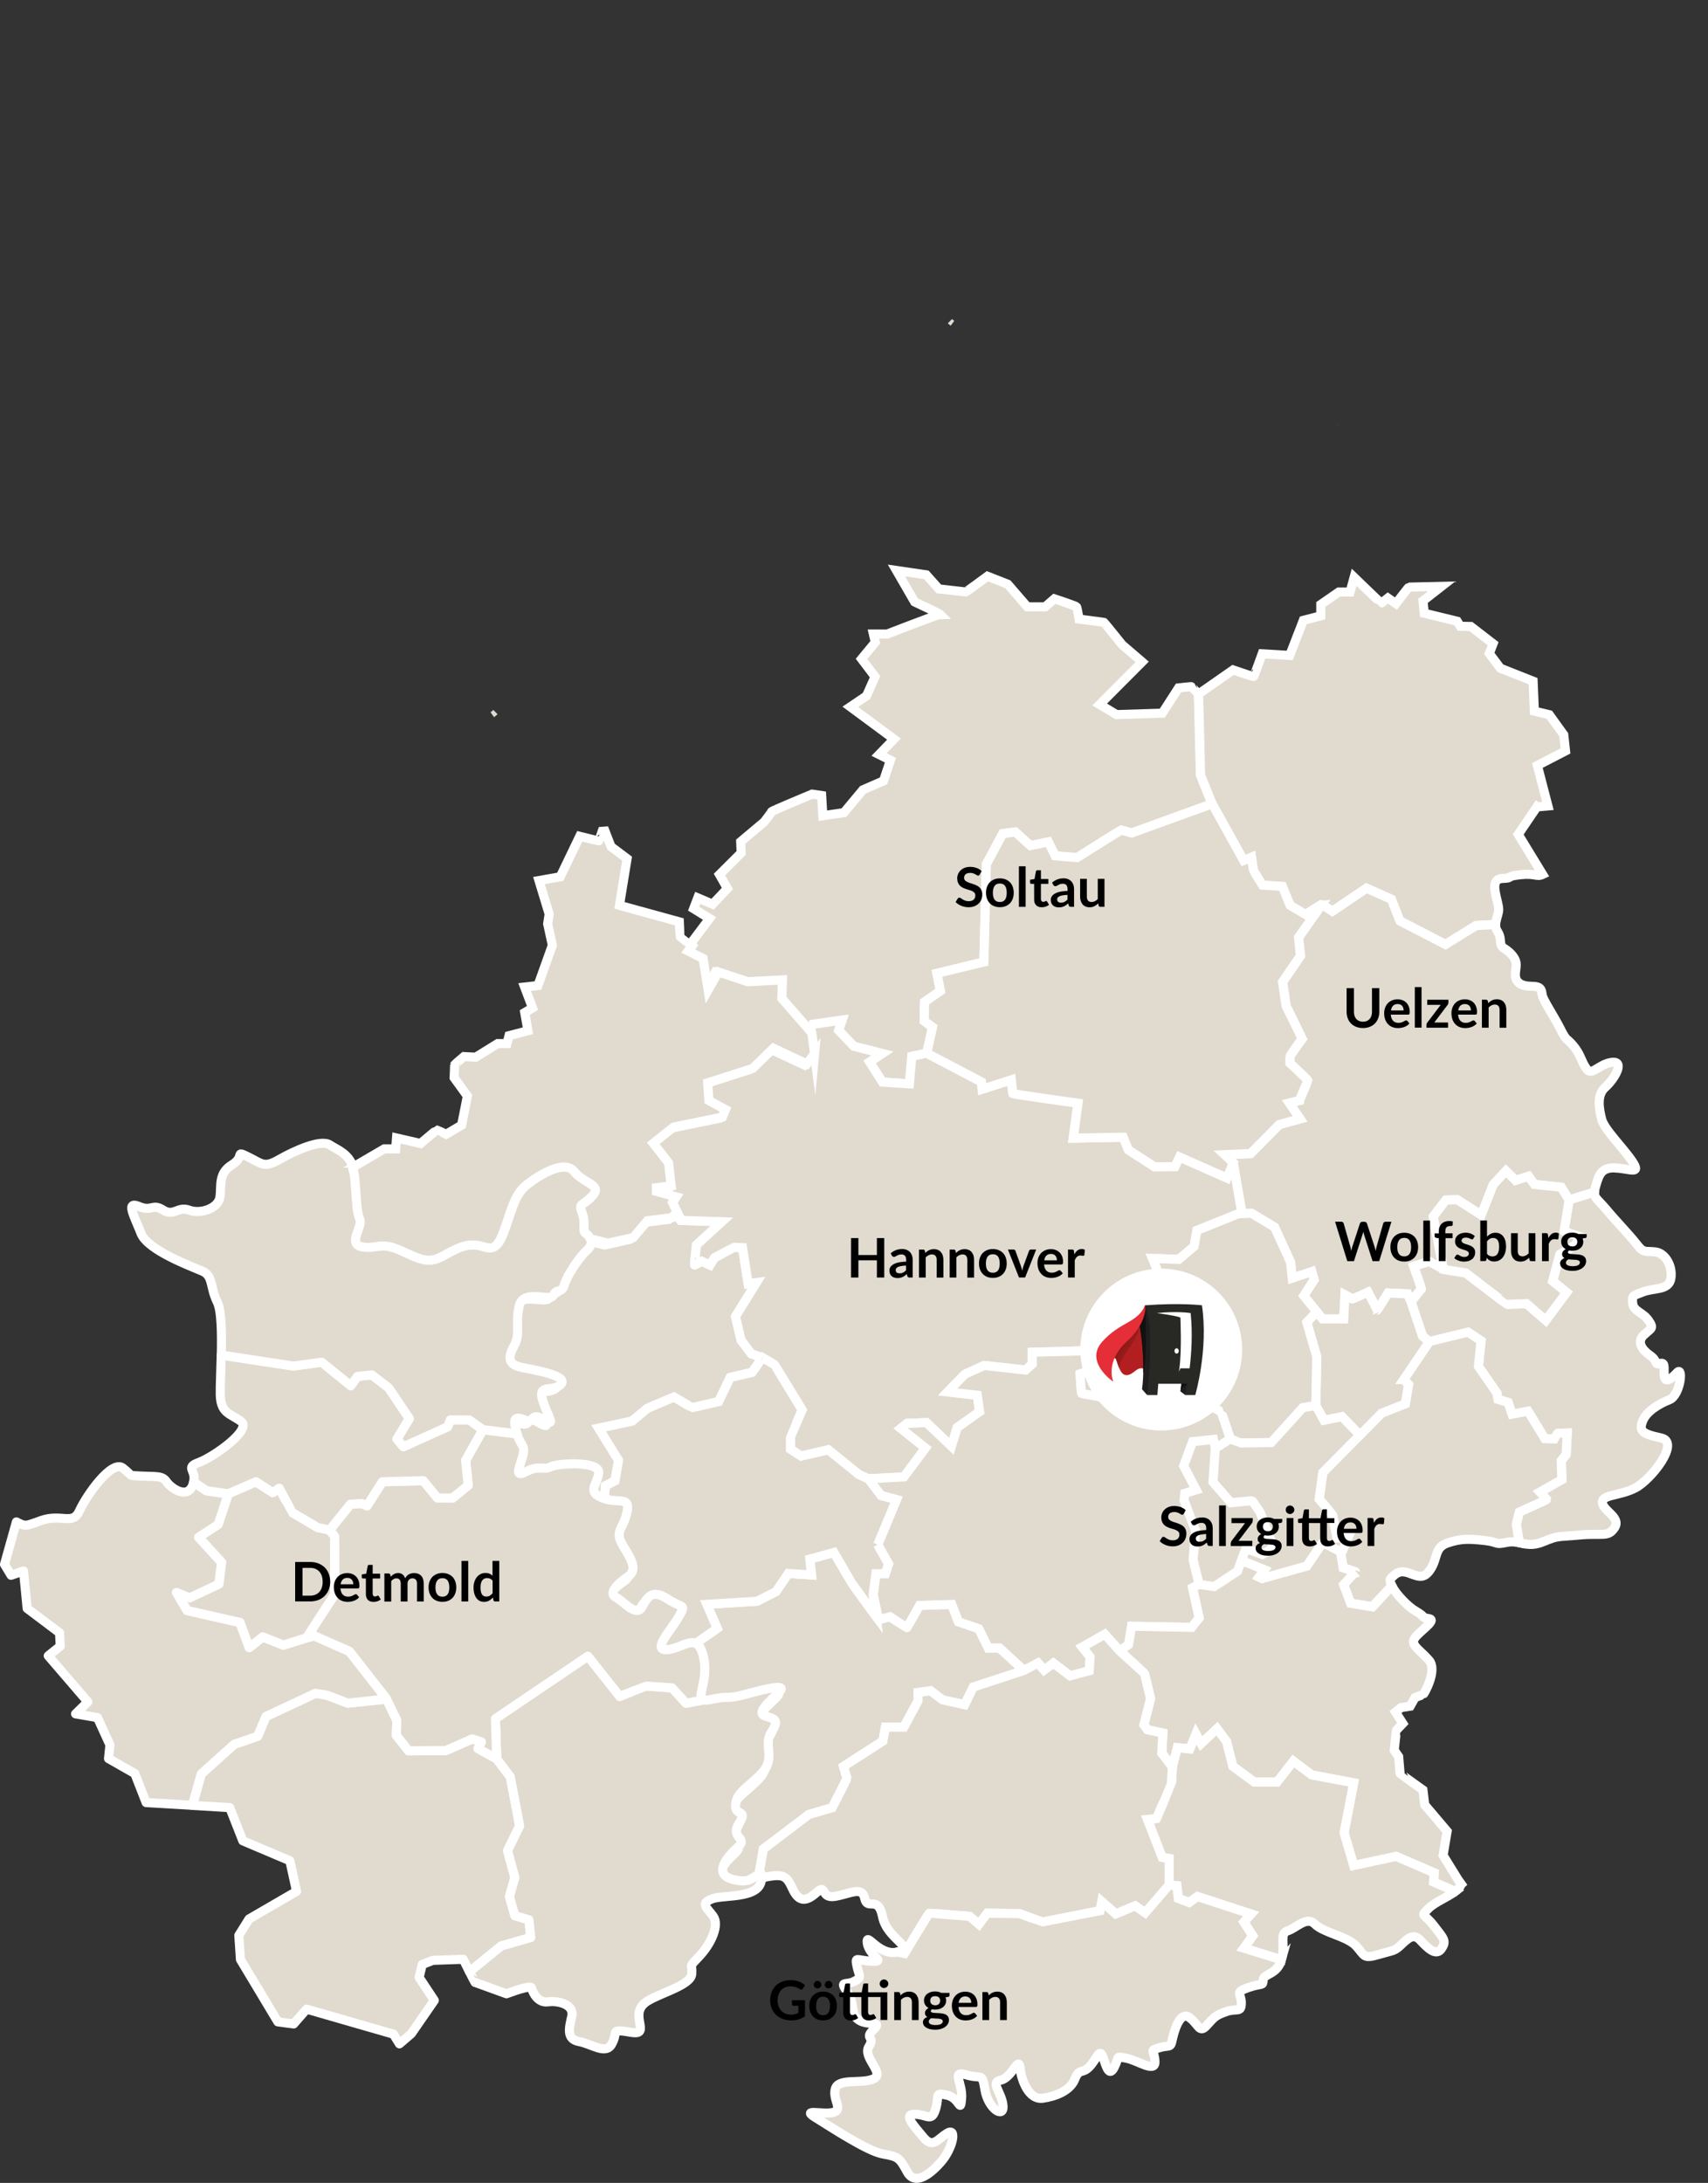 <svg xmlns="http://www.w3.org/2000/svg" xmlns:xlink="http://www.w3.org/1999/xlink" id="Ebene_1" data-name="Ebene 1" viewBox="0 0 375.69 480.11"><rect x="0" y="0" width="375.69" height="480.11" fill="#333333" stroke="none"/><defs><style>      .cls-1 {        fill: none;      }      .cls-2 {        fill: #e52e38;      }      .cls-3 {        fill: #111;      }      .cls-4 {        fill: url(#Unbenannter_Verlauf_2);      }      .cls-5 {        fill: #b31f21;      }      .cls-6 {        fill: #1e1e1e;      }      .cls-7 {        fill: #edecec;      }      .cls-8 {        fill: #282825;      }      .cls-9 {        fill: #fff;      }      .cls-10 {        stroke-miterlimit: 10;      }      .cls-10, .cls-11 {        stroke: #fff;        stroke-width: 2px;      }      .cls-10, .cls-11, .cls-12 {        fill: #e1dacf;      }      .cls-11 {        stroke-linejoin: round;      }      .cls-13 {        clip-path: url(#clippath);      }    </style><clipPath id="clippath"><path class="cls-1" d="M251.79,287.38c-.29.76-1.2,2.89-2.73,4.22-1.43,2-3.08,4.19-4.09,5.57-.39.93-.68,1.75-.82,2.19.02.04.03.08.05.13.3-.39.91-1.1,1.2-.67.18.28.39,1.13.71,1.94.25-1.24,1.54-3.21,2.65-4.77,2.56-3.63,3.13-8.88,3.13-8.88-.02.08-.05.17-.1.28"></path></clipPath><linearGradient id="Unbenannter_Verlauf_2" data-name="Unbenannter Verlauf 2" x1="-48.72" y1="308.26" x2="-48.54" y2="308.26" gradientTransform="translate(5926.36 -6255.87) rotate(35.43) scale(27.37 27.99) skewX(3.41)" gradientUnits="userSpaceOnUse"><stop offset="0" stop-color="#801814"></stop><stop offset="1" stop-color="#b31f21"></stop></linearGradient></defs><polygon class="cls-12" points="136.26 0 136.26 0 137.58 0 136.26 0"></polygon><g><line class="cls-12" x1="294.19" y1="93.22" x2="294.18" y2="93.23"></line><polygon class="cls-12" points="294.64 93.69 293.71 92.76 294.65 93.68 294.64 93.69"></polygon></g><g><path class="cls-12" d="M208.94,70.63c.15.15.33.31.55.47-.22-.17-.4-.32-.55-.47ZM108.29,157.19c.26-.18.48-.37.68-.57-.2.19-.43.38-.68.57ZM108.29,157.19c.26-.18.48-.37.68-.57-.2.19-.43.38-.68.57Z"></path><path class="cls-12" d="M108.67,157.73l-.77-1.07c.23-.17.44-.34.62-.51l.92.94c-.23.22-.48.43-.77.64ZM209.11,71.63c-.25-.18-.46-.36-.63-.53l.93-.93c.13.13.29.26.49.41l-.79,1.05Z"></path></g><path class="cls-10" d="M266.61,176.79l-17.7,6.42-2.3-.63-2.32,1.4-7.38,4.65-4.83-.39-1.51-3.06-3.94.81-3.34-3-2.74.36-3.61,6.76-.54,21.47-10.33,2.5.78,3.86-3.5,2.43-.07,4.2,1.83,1.33-1.28,5.74-3.26.7-.53,6.05-5.94-.39-2.82-4.43,2.77-1.85-6.24-1.59-3.34-3.51.75-2.25-6.44.93-.78,1.99-6.63-7.6.13-4.09-7.65.39-6.52-2.15-2.25,3.97-1.12-6.94-3.29-1.67.86-1.14,4.54-6.04-3.5-2.16.91-2.38,3.26,1.39,3.26-3.45-1.75-3.07,4.77-4.75-.1-2.48,5.18-4.36s1.62-2.09,1.62-2.24,8.92-3.86,8.92-3.86l2.09.31.26,4.44,4.64-.68,4.17-5.01,4.54-1.98,1.52-4.54-2.5-1.25,3.28-3.39-9.6-7.1,3.55-2.4,1.88-4.22-2.97-3.92,3.03-3.67-.42-1.8h3.07s.02,0,.04-.02c.25-.09,1.71-.66,3.51-1.36.17-.06.33-.13.5-.19.52-.19,1.04-.39,1.58-.6,1.42-.53,2.85-1.08,3.97-1.49.31-.12.6-.22.85-.31.08-.03.17-.06.24-.08.21-.07.38-.13.53-.17.22-.07.36-.11.4-.11-.02-.02-.04-.03-.07-.05-.02-.02-.04-.03-.08-.04-.34-.19-1.15-.58-2.04-1.02-.16-.07-.32-.14-.48-.23-.09-.04-.18-.08-.28-.13-.16-.07-.33-.15-.48-.23-.17-.07-.32-.15-.49-.22-.11-.06-.22-.11-.32-.16-.17-.07-.33-.15-.47-.22-.13-.06-.25-.12-.36-.17-.08-.03-.14-.07-.2-.09-.08-.04-.16-.08-.21-.1-.08-.03-.13-.06-.13-.06l-4.01-6.93,6.56.96,2.77,3.1s5.76.66,5.89.66c.13,0,4.8-3.45,4.8-3.45l4.46,1.75,4.31,4.98h3.91l2.04-1.77s4.73,1.56,4.88,1.77c.15.21.54,2.69.54,2.69,0,0,5.38.71,5.45.71.08,0,4.05,4.95,4.05,4.95l4.38,3.76-9.34,9.37,3.71,2.22,10.07-.32,3.57-5.55s2.9-.34,2.9-.26c0,.08,1.46,1.56,1.46,1.56l.44,17.84,2.55,6.34Z"></path><path class="cls-10" d="M338.07,177.44l-4.12,6.08,5.37,8.8c-1.34.63-1.55-.29-4.92.07-3.62.39-1.25.73-3.86.81-2.61.07-1.67,2.97-1.18,5.11.49,2.14.34,1.83-.26,4.17-.08.33-.13.6-.14.84l-4.3.23-6.73,4.17-10.04-5.19-1.85-4.74-5.48-2.45-7.51,5.08s-2.25-1.5-2.32-1.5-3.55,2.24-3.55,2.24l-3.42-2.01-1.69-4.17-4.38-.28s-1.85-2.92-1.95-3.21c-.1-.28-.47-2.92-.47-2.92l-1.72.71-6.92-12.47-2.55-6.34-.44-17.84,7.59-5.29s4.37,1.49,4.52,1.49c.07-.03,1.88-5.03,1.88-5.03l6.05.36,3-7.72,3.84-.99v-2.5l3.96-2.74h2.48l.89-3.24s5.87,5.68,5.94,5.68c.08,0,1.49-1.12,1.49-1.12l1.77,1.23s2.76-3.63,2.85-3.63c.07,0,7.2-.17,7.2-.17l-4.1,3.2.27,2.71,7.25,1.77.68,1.1,2.32.05,4.9,3.78-.83,2.16,2.43,3.24,7.2,2.85.27,6.59,3.29.79,3.18,4.41.39,3.55-6.19,3.2,2.32,8.9-2.37.21Z"></path><path class="cls-10" d="M167.68,298.6l-2.25,3.22-4.81,1.12-2.55,5.3s-5.73,1.35-5.82,1.35c-.08,0-4.02-2.34-4.02-2.34l-5.82,2.48-3.39,2.81-7.33,1.57,4.36,7.05-.79,4.51-2.09,1.1-.37,3.88s-.03,0-.04,0c-.17-.04-.36-.09-.53-.15-.02,0-.03,0-.03,0-.19-.06-.39-.13-.58-.21-3.51-1.42-1.12-2.85-.8-5.53.31-2.68-9.08-2.2-10.61-1.36-1.54.83-2.68-.42-5.43,1.04-2.75,1.46-1.53-.73-.8-3.34.73-2.61-.48-2.25-1.22-4.98-.73-2.71-1.08-4.21,1.6-3.12,2.68,1.08,1.04-1.89,4.14-.11,3.1,1.78,1.21-.17-.04-4.14-1.25-3.97,2.34-1.74,4.04-3.65,1.7-1.92-6.02-3.13-8.76-3.72-2.75-.59-3.16-1.95-1.64-4.72,1.53-2.78.24-4.91,1.14-8.84.91-3.93,6.96-.83,7.59-2.4.63-1.56,1.88-.31,2.4-2.26.53-1.95,3.24-6.08,5.01-7.68.08-.08.17-.15.24-.24.08-.07.15-.16.21-.24.13-.16.23-.32.3-.48.05-.08.08-.16.1-.23.03-.09.07-.18.08-.28,0-.06.03-.12.03-.17.02-.08.02-.16.02-.23,0-.09,0-.17-.03-.26,0-.04,0-.07-.02-.12,0-.03,0-.07-.02-.11,0-.02,0-.04-.02-.06-.02-.06-.03-.11-.06-.17,0-.02,0-.03-.02-.05l3.93.99,5.59-1.25,3.13-3.71,5.38-.68s1.14-1.25,1.19-1.25c.06,0,1.43,1.48,1.43,1.48l9.1.31-5.6,5.1s-.48,4.42-.43,4.42,1.6-.83,1.6-.83l1.8.83.99-1.6s4.24-2.3,4.3-2.3c.05,0,1.88.08,1.88.08l1.23,7.93,1.83-.25-4.62,7.46,1.24,5.2,2.25,2.99,2.42.87Z"></path><path class="cls-10" d="M273.22,266.93l-.89.04-9.06,3.65-.63,3.52-3.36,2.85-5.78-.21,1.43,3.5,2.53,2.55-4.9,7.12-2.61-3.57-2.92,2.3.37,4.48-5.4,2.2-.07,1.64-14.89.42v2.6l-1.46,1.31-9.13-1.01s-4.19,1.93-4.24,1.94c-.06.02-3.76,3.88-3.76,3.88l6.5.73.5,3.62-4.92,3.49-1.27,4.14-5.5-5.23-4.24.17-1.38,1.1,5.41,4.32-4.73,6.34-7.83.43-2.1-.96-6.71-5.43-5.98,1.38-2.34-1.51v-2.71c0-.08,2.56-5.94,2.56-5.94,0,0-5.98-9.76-6.01-9.87-.03-.1-2.71-1.62-2.71-1.62l-.02.02-2.42-.87-2.25-2.99-1.24-5.2,4.62-7.46-1.83.25-1.23-7.93s-1.83-.08-1.88-.08c-.06,0-4.3,2.3-4.3,2.3l-.99,1.6-1.8-.83s-1.55.83-1.6.83.43-4.42.43-4.42l5.6-5.1-9.1-.31s-1.37-1.48-1.43-1.48l-1.03-2.09.81-1.25-4.38-1.2v-.81l3.26-.42-.58-5.06-3.39-4.34,4.52-3.59,10.74-2.2.7-1.64-3.67-2-.26-3.92,9.93-3.18,4.57-4.46,7.41,3.46,1.7-2.27-.6-4.67.78-1.99,6.44-.93-.75,2.25,3.34,3.51,6.24,1.59-2.77,1.85,2.82,4.43,5.94.39.53-6.05,3.26-.7,12.03,6.31.17,1.61,6.4-2.06s.34,2.92.34,3.02c0,.11,14.33,2.12,14.33,2.12l-1.04,7.69,10.99-.21,1.14,2.79,5.74,3.71,4.48-.03,1.01-2.12,10.45,4.63,1.38-3.34,1.94,11.16Z"></path><path class="cls-10" d="M355.44,256.88c-3.18-.18-3.71,1.4-4.46,4.02-.16.54-.25.96-.28,1.3l-5.56,1.72-1.75-2.81-5.89-.6-1.28-1.8-2.87.92-2.11-2.09-2.79,3.02-2.64,6.68-5.29-3.39-2.5.1-2.77,3.63,2.24,11.61-3.13-1.75-3.41,1.07s1.79,4.98,1.69,5.01c-.11.03-2.27,2.8-2.27,2.8l-.76-1.75-4.27-.18s-2.33,3.78-2.38,3.78c0-.07-2.05-3.96-2.05-3.96,0,0-3.47,1.59-3.47,1.51,0-.08-1.59-.92-1.59-.92l-.26,5.3h-4.67l-1.28-1.56-2.87-3.53,2.27-3.52-.5-1.79-4.3,1.44-.37-3.52-3.52-7.7-5.08-3.06-2.04.09-1.94-11.16-1.91-1.8,5.7-.25,6.33-6.39,4.56-1.25-2.36-3.48,2.22-.56s1.84-4.31,1.84-4.42c0-.1-3.93-3.79-3.93-3.79v-1.43c0-.24,2.69-3.93,2.69-3.93l-3.52-7.2-.79-5.28,3.94-5.76-.42-4.05,5.11-7.26c.07,0,2.32,1.5,2.32,1.5l7.51-5.08,5.48,2.45,1.85,4.74,10.04,5.19,6.73-4.17,4.3-.23c-.11,1.48.91,1.53,1.03,3.41.13,2.2.86,1.36,2.5,3.21,1.64,1.85.73,2.9.81,4.57.07,1.67,1.46,2.4,3.62,2.4s2.11.86,2.3,1.95c.18,1.1,2.55,4.57,3.99,7.44,1.44,2.87,1.2,1.75,2.82,3.66,1.62,1.9,1.69,3.34,2.9,5.08,1.19,1.74,2.69-1.07,5.63-1.41,2.95-.33.47,3.76-1.48,5.48-1.96,1.72-1.36,4.74-.81,6.99.54,2.25,4.72,6.29,6.73,9.29,2.01,3-.37,1.67-3.55,1.49Z"></path><path class="cls-10" d="M367.15,307.87c-2.48,1.02-5.03,2.61-5.84,4.7-.81,2.09-.23,2.79,4.07,3.7,4.3.92-2.2,9.21-5.72,11.01-3.52,1.8-7.33,1.39-7.19,3.21.12,1.83,4.12,3.24,2.69,5.48-1.44,2.24-2.64,1.17-7.67,1.64-5.03.47-4.52.03-8.14,1.51-2.32.95-3.7.48-5.16.19l-.66-4.03.66-2.71s6.02-2.68,6.02-2.81c-.07-.11-1.49-1.59-1.49-1.59l4.83-2.74-.13-4.17,1.08-1.35.23-4.67s-1.88.11-1.99,0c-.1-.1-.88,1.3-.88,1.3l-2.06-.07-3.68-6.03-3.52.65-.88-2.6-2.21-.65-.24-1.39-4.07-5.87.58-5.63-2.87-1.9-8.48,2.06-1.51-1.25-2.53-7.54s2.16-2.77,2.27-2.8c.1-.03-1.69-5.01-1.69-5.01l3.41-1.07,3.13,1.75,4.91.78s9,6.91,9.07,6.91c.08,0,4.31-.15,4.31-.15l4.22,3.67,4.57-6.15-3.06-2.48,1.57-5.87,3.46-2.11.99-1.75s-3.52-1.18-3.52-1.22,1.13-6.9,1.13-6.9l5.56-1.72c-.1,1.31.73,1.58,2.58,3.78,2.32,2.8,5.03,5.51,6.68,7.65,1.64,2.14,1.93,1.44,4.15,1.72,2.21.28,3.83,3.18,3.39,5.84-.44,2.66-3.68,2.04-6.03,2.92-2.35.89-2.53.81-2.37,2.55.15,1.75,2.32,2.01,3.51,3.79,1.2,1.77.63,1.61-1.04,3.16-1.67,1.54-.38,3.3,1.36,4.51,1.74,1.2.91,2.14,2.16,1.78,1.25-.37.81.93.97,2.69.16,1.75,1.46.73,2.84-.73,1.38-1.46.73,5.01-1.75,6.03Z"></path><path class="cls-10" d="M344.49,319.9l-1.08,1.35.13,4.17-4.83,2.74s1.41,1.49,1.49,1.59c0,.13-6.02,2.81-6.02,2.81l-.66,2.71.66,4.03c-.82-.17-1.66-.28-2.72-.07-2.95.6-1.51-.03-4.96-.42-3.44-.38-5.22-.42-8.08.55-2.87.97-2.15,3.13-3.63,5.58-1.49,2.45-2.69,1.85-4.82,1.07-2.14-.79-3,.1-4.04,1.14-.3.3-.17.9.21,1.64l-4.28,4.59-4.8-.81-1.54-4.07s2.53-2.82,2.61-2.82c0-.03-2.71-.89-2.71-.89l-.49-2.95.21-.49,1.41-3.31s-2.32.23-2.4.23c-.08,0-.99-4.91-.99-4.98s-2.98-3.62-2.98-3.62l.81-5.82,8.15-8.25,4.77-4.83,5.22-2.06.7-4.22-1.05-1.12,5.64-8.32,8.48-2.06,2.87,1.9-.58,5.63,4.07,5.87.24,1.39,2.21.65.88,2.6,3.52-.65,3.68,6.03,2.06.07s.78-1.4.88-1.3c.11.11,1.99,0,1.99,0l-.23,4.67Z"></path><path class="cls-12" d="M280.15,340.43l-2.48,1.46-3.62-1.28-.97,2.6-.89,2.36-5.15,3.39-3.3-.47-1.34-5.45.55-6.37-2.53-6.68.16-1.56,2.5-.76-2.75-5.27,1.96-5.33,4.59-.49.42,1.98-.5,7.41,3.94,4.54s4.57-.45,4.64-.45c.08,0,1.78,2.54,1.78,2.54l2.97,7.82Z"></path><path class="cls-10" d="M270.64,316.48l-3.31,2.09-.42-1.98-4.59.49-1.96,5.33,2.75,5.27-2.5.76-.16,1.56,2.53,6.68-.55,6.37,1.34,5.45-1.44.73,1.46,6.63-1.67,2.09-13.2-.26-.68,4.04-1.93,1.39-3.29-3.66-4.95,2.8,1.72,2.16-.18,3.05-4.22,1.13-3.68-2.8-2.04,1.54-1.35-1.57-3.08,1.64-5.38-4.92-2.45.03-2.11-4.26-4.48-1.54-1.46-3.81-7.07.21s-2.72,4.9-2.82,4.9c-.07-.02-3.7-2.4-3.7-2.4l-2.5.65-1.19-5.58.59-4.56h2.07l.71-2.15-2.38-4.26,4.12-9.9-3.38-.9-2.8-3.67,7.83-.43,4.73-6.34-5.41-4.32,1.38-1.1,4.24-.17,5.5,5.23,1.27-4.14,4.92-3.49-.5-3.62-6.5-.73s3.7-3.86,3.76-3.88c.05-.02,4.24-1.94,4.24-1.94l9.13,1.01,1.46-1.31v-2.6l14.89-.42-.17,3.77-4.2,1.41s.26,4.27.34,4.3c.07.03,8.79,1.59,8.79,1.59l8.26-1.96,1.25,1.67,4.05-1.4s8.24,4.04,8.32,4.06c.08.03,2.06,6.05,2.06,6.05Z"></path><path class="cls-10" d="M225.22,367.4l-11.14,3.66-1.88,3.88-4.88-1.07-2.65-2-2.75.39v1.84l-3.1,5.77h-4.07l-.55,3.06-8.66,5.58s.7,2.54.76,2.61c0,.17-3.26,6.47-3.26,6.47l-5.12,1.49-10.02,7.61-1.15,6.68c-2.07.94-2.29,2.3-6.05,1.43-4.62-1.08-1.6-4.9.9-7.13,2.5-2.23-1.81-1.95.32-5.32,2.12-3.38-1.01-1.29-.77-4.22.24-2.92,3.55-4.21,6.15-7.3,2.61-3.09-.03-5.94,1.75-8.62,1.77-2.68.97-2.95-1.29-3.61-2.26-.66,1.25-3.48,3.09-5.33,1.85-1.84-2.46-.87-7.26.45-4.8,1.33-3.55.22-8.01,1.22-4.45,1.01-.17-3.3-1.49-9.31-.52-2.37-1.33-3.19-2.33-3.29l6-4.21-2.3-5.28,11.09-.68,4.15-2.14,2.69-3.97,5.11.34-.37-3.5,5.3-1.46s3.81,6.49,3.81,6.57c0,.08,6,8.25,6,8.25l2.5-.65s3.62,2.37,3.7,2.4c.1,0,2.82-4.9,2.82-4.9l7.07-.21,1.46,3.81,4.48,1.54,2.11,4.26,2.45-.03,5.38,4.92Z"></path><path class="cls-10" d="M193.05,339.72l2.38,4.26-.71,2.15h-2.07l-.59,4.56.63,4.82s-5.45-7.41-5.45-7.49c0-.07-3.81-6.57-3.81-6.57l-5.3,1.46.37,3.5-5.11-.34-2.69,3.97-4.15,2.14-11.09.68,2.3,5.28-6,4.21c-1.54-.15-3.55,1.38-5.74,1.54-3.61.28,1.04-4.55,2.61-7.4,1.56-2.85.93-1.57-2.54-3.82-3.48-2.26-4.46-.38-5.71,1.84-1.25,2.23-4.17-1.42-5.77-2.22-1.6-.8.07-2.75,2.75-4.59,2.68-1.85-.38-5.15-1.6-7.69-1.22-2.54.8-3.34,1.39-6.79.03-.17.05-.32.07-.46,0-.14.02-.28.02-.39,0-.13,0-.23-.03-.33,0-.04,0-.07-.02-.11,0-.03,0-.07-.03-.1,0-.03-.02-.06-.03-.08-.02-.07-.05-.13-.08-.17,0-.02,0-.03-.03-.04h0c-.03-.06-.07-.11-.11-.15l-.03-.03s-.06-.05-.09-.07c-.03-.03-.05-.03-.07-.05-.03-.02-.04-.03-.07-.04-.03-.02-.05-.02-.08-.03-.21-.09-.47-.14-.77-.17-.06,0-.13-.02-.19-.02-.12,0-.26-.02-.4-.03-.07,0-.13,0-.2,0-.13,0-.28-.02-.43-.03-.53-.03-1.13-.09-1.77-.24l.37-3.88,2.09-1.1.79-4.51-4.36-7.05,7.33-1.57,3.39-2.81,5.82-2.48s3.94,2.34,4.02,2.34c.08,0,5.82-1.35,5.82-1.35l2.55-5.3,4.81-1.12,2.25-3.22.02-.02s2.69,1.52,2.71,1.62c.03.11,6.01,9.87,6.01,9.87,0,0-2.56,5.87-2.56,5.94v2.71l2.34,1.51,5.98-1.38,6.71,5.43,2.1.96,2.8,3.67,3.38.9-4.12,9.9Z"></path><path class="cls-10" d="M321.37,414.46c-.17.55-.64,1.05-1.27,1.54h0l-4.77-2.06.13-2.03-8.37-3.61-9.33,2.01-2.12-7.23,2.12-10.95-9.24-1.75-4.02-3.02-3.57,4.59h-5.06l-4.7-3.47-1.38-5.45-2.09-2.81-3.5,3.28-1.13-2.09-1.35,3.26-2.74-.28-1.1,4.22-2.32-3.03.23-4.41-3.39-.73-.79-1.09,1.47-5.77s-1.28-5.24-1.28-5.4-5.5-5.08-5.5-5.08l1.93-1.39.68-4.04,13.2.26,1.67-2.09-1.46-6.63,1.44-.73,3.3.47,5.15-3.39.89-2.36,5.07,2.05-1.2,1.62.63.31,9.87-2.76,3.49-5.19,4.2,2.17-.21.49.49,2.95s2.71.86,2.71.89c-.07,0-2.61,2.82-2.61,2.82l1.54,4.07,4.8.81,4.28-4.59c.95,1.84,3.53,4.54,5.27,5.53,2.43,1.38.91,1.3,2.9,1.64,1.98.33-2.76,3.16-3.31,4.59-.55,1.43,1.36,2.32,3.31,4.57,1.95,2.24-1.18,7.56-1.3,7.56-.13,0-1.78.63-1.78.63l-1.07,1.9-2.01.31-1.22.99,1.61,2.5s-1.33,1.39-1.38,1.46c-.06.08-.5,4.43-.5,4.43l.97,1.41s.31,3.6.31,3.68c0,.07,5.03,3.65,5.03,3.65l.39,3.26,4.93,5.82-.89,5.29s3.81,6.21,3.96,6.39Z"></path><path class="cls-10" d="M315.37,423.52c2.23,2.89,2.89,3.37,1.64,5.15-1.25,1.77-3.31-.59-4.67-1.99-1.35-1.39-2.43-.59-4.06.98-1.64,1.56-1.64,1.22-5.08,2.23-3.45,1-2.96.24-4.91-1.88-1.95-2.13-7.2-2.92-9.04-4.8-1.84-1.88-4.11.87-6.02,1.46-1.91.58-.42,3.02-1.36,6.36l-8.27-2.57,1.96-2.71-1.96-3.01,1.58-1.77-11.77-3.85-1.83,1.31-2.4-.89-.32-2.79-1.69-.16v-5.82l-1.54-.26-3.26-8.35,2.01-.21s3.29-7.75,3.29-7.82c0-.08.2-3.52.2-3.52l1.1-4.22,2.74.28,1.35-3.26,1.13,2.09,3.5-3.28,2.09,2.81,1.38,5.45,4.7,3.47h5.06l3.57-4.59,4.02,3.02,9.24,1.75-2.12,10.95,2.12,7.23,9.33-2.01,8.37,3.61-.13,2.03,4.77,2.06c-1.68,1.28-4.51,2.37-5.88,3.76-1.88,1.91-1.08.87,1.15,3.76Z"></path><path class="cls-10" d="M254.39,399.96l-2.01.21,3.26,8.35,1.54.26v5.82l-5.27,6.11-2.2-1.54-4.27,1.78-3.08-2.69-.37,1.98s-12.57,2.48-12.65,2.48c-.08,0-5.09-1.83-5.09-1.83l-7.06-.1-1.85,2.45-2.06-1.75s-8.76-.73-8.87-.7c-.1.03-5.43,8.86-5.43,8.86l-1.58-.31c4.17-.94-2.3-2.85-3.27-7.76-.98-4.91-3.37-1.25-3.93-4.04-.56-2.78-3.2-1-6.54-.45-3.34.56-1.67-2.99-4.11-.8-2.44,2.2-3.96,1.84-5.22-.87-1.25-2.71-1.88-3.37-5.81-2.6-.73.14-1.29.33-1.77.55l1.15-6.68,10.02-7.61,5.12-1.49s3.26-6.3,3.26-6.47c-.06-.07-.76-2.61-.76-2.61l8.66-5.58.55-3.06h4.07l3.1-5.77v-1.84l2.75-.39,2.65,2,4.88,1.07,1.88-3.88,11.14-3.66,3.08-1.64,1.35,1.57,2.04-1.54,3.68,2.8,4.22-1.13.18-3.05-1.72-2.16,4.95-2.8,3.29,3.66s5.5,4.92,5.5,5.08,1.28,5.4,1.28,5.4l-1.47,5.77.79,1.09,3.39.73-.23,4.41,2.32,3.03s-.2,3.44-.2,3.52c0,.07-3.29,7.82-3.29,7.82Z"></path><path class="cls-10" d="M281.87,431.03c-.93,3.34-3.96,3.03-4.03,4.45-.07,1.43-.1.59-3.27,1.67-3.16,1.09-1.46,1.33-1.53,3.48-.07,2.15-.9.98-3.31,1.81-2.4.83-2.64,1.22-4.31,3.06-1.67,1.85-1.74-.31-3.86-1.8s-3.41,3.44-3.76,5.14c-.35,1.71-.73.88-2.89,1.57-2.15.69-1.01.35-.87,2.99.14,2.65-3.9-.31-6.36-.73-2.47-.42-1.33-.45-2.61,2.05-1.29,2.5-1.91-1.04-2.6-2.58-.7-1.53-1.15.59-2.79,2.37-1.64,1.77-2.26.24-3.26,2.78-1.01,2.54-4.17,3.79-7.1,4.21-.04,0-.08,0-.12,0-2.85.28-4.54-3.84-4.82-6.65-.28-2.85-1.78,2.13-4.24,2.65-2.47.52.28,2.78.48,5.67.21,2.89-3.27.59-3.96-3.48-.69-4.07-.63-2.29-4.11-3.34-3.47-1.03-.73,1.78-1.04,5.23-.31,3.44-.34-.14-3.23-.77-2.89-.63-1.57.03-2.47,3.02-.9,3-1.78,1.25-4.53,1.19-2.75-.07-.31,2.47,1.81,5.04,2.12,2.57,3.1.42,5.28-.9,2.2-1.32,1.19,3.37-1.35,6.29-2.54,2.92-5.81,5.28-7.48,2.23-1.67-3.06-1.91-3.34-5.33-3.93-3.41-.59-11.48-5.95-14.82-8-3.34-2.05,1.64-.56,3.9-1.15,2.26-.59-.31-2.99.48-5.28.8-2.3,5.68-.91,8.35-2.09,2.68-1.18-2.5-4.73-1-7.09,1.49-2.37-1.15-1.64,1-3.72,2.16-2.09-1.11-.8-3.16-2.09-2.05-1.29-.76-3.48-2.57-6.16-1.81-2.68-.48-1.43,1.46-2.36,1.95-.94,1.04-1.29.63-3.45-.42-2.15-.11-1.18,3.27-1,3.37.17-.59-1.15-.98-3.97-.38-2.82,2.44,2.88,6.61,1.95l1.58.31s5.33-8.84,5.43-8.86c.11-.03,8.87.7,8.87.7l2.06,1.75,1.85-2.45,7.06.1s5.01,1.83,5.09,1.83c.07,0,12.65-2.48,12.65-2.48l.37-1.98,3.08,2.69,4.27-1.78,2.2,1.54,5.27-6.11,1.69.16.32,2.79,2.4.89,1.83-1.31,11.77,3.85-1.58,1.77,1.96,3.01-1.96,2.71,8.27,2.57Z"></path><polygon class="cls-12" points="206.87 135.79 206.86 135.79 206.86 134.47 206.87 135.79"></polygon><path class="cls-10" d="M285.81,242.03l-2.22.56,2.36,3.48-4.56,1.25-6.33,6.39-5.7.25,1.91,1.8-1.38,3.34-10.45-4.63-1.01,2.12-4.48.03-5.74-3.71-1.14-2.79-10.99.21,1.04-7.69s-14.33-2.01-14.33-2.12c0-.1-.34-3.02-.34-3.02l-6.4,2.06-.17-1.61-12.03-6.31,1.28-5.74-1.83-1.33.07-4.2,3.5-2.43-.78-3.86,10.33-2.5.54-21.47,3.61-6.76,2.74-.36,3.34,3,3.94-.81,1.51,3.06,4.83.39,7.38-4.65,2.32-1.4,2.3.63,17.7-6.42,6.92,12.47,1.72-.71s.37,2.64.47,2.92c.1.29,1.95,3.21,1.95,3.21l4.38.28,1.69,4.17,3.42,2.01s3.47-2.24,3.55-2.24l-5.11,7.26.42,4.05-3.94,5.76.79,5.28,3.52,7.2s-2.69,3.69-2.69,3.93v1.43s3.93,3.69,3.93,3.79c0,.11-1.84,4.42-1.84,4.42Z"></path><path class="cls-10" d="M343.08,275.9l-1.57,5.87,3.06,2.48-4.57,6.15-4.22-3.67s-4.22.15-4.31.15c-.08,0-9.07-6.91-9.07-6.91l-4.91-.78-2.24-11.61,2.77-3.63,2.5-.1,5.29,3.39,2.64-6.68,2.79-3.02,2.11,2.09,2.87-.92,1.28,1.8,5.89.6,1.75,2.81s-1.13,6.86-1.13,6.9,3.52,1.22,3.52,1.22l-.99,1.75-3.46,2.11Z"></path><path class="cls-10" d="M308.76,303.42l1.05,1.12-.7,4.22-5.22,2.06-4.77,4.83-3.95-4.05-3.95.8-1.8-3.27.2-10.75-2.19-7.55,2.19-2.3,1.28,1.56h4.67l.26-5.3s1.59.83,1.59.92c0,.08,3.47-1.51,3.47-1.51,0,0,2.05,3.88,2.05,3.96.05,0,2.38-3.78,2.38-3.78l4.27.18.76,1.75,2.53,7.54,1.51,1.25-5.64,8.32Z"></path><path class="cls-10" d="M287.44,290.83l2.19,7.55-.2,10.75-2.85.5-6.94,7.66s-6.68.11-6.74.11c-.05,0-2.26-.91-2.26-.91,0,0-1.99-6.03-2.06-6.05-.08-.02-8.32-4.06-8.32-4.06l-4.05,1.4-1.25-1.67-8.26,1.96s-8.72-1.57-8.79-1.59c-.08-.03-.34-4.3-.34-4.3l4.2-1.41.17-3.77.07-1.64,5.4-2.2-.37-4.48,2.92-2.3,2.61,3.57,4.9-7.12-2.53-2.55-1.43-3.5,5.78.21,3.36-2.85.63-3.52,9.06-3.65.89-.04,2.04-.09,5.08,3.06,3.52,7.7.37,3.52,4.3-1.44.5,1.79-2.27,3.52,2.87,3.53-2.19,2.3Z"></path><path class="cls-10" d="M294.14,338.32c.08,0,2.4-.23,2.4-.23l-1.41,3.31-4.2-2.17-3.49,5.19-9.87,2.76-.63-.31,1.2-1.62-5.07-2.05.97-2.6,3.62,1.28,2.48-1.46-2.97-7.82s-1.69-2.54-1.78-2.54c-.07,0-4.64.45-4.64.45l-3.94-4.54.5-7.41,3.31-2.09s2.21.91,2.26.91c.06,0,6.74-.11,6.74-.11l6.94-7.66,2.85-.5,1.8,3.27,3.95-.8,3.95,4.05-8.15,8.25-.81,5.82s2.98,3.55,2.98,3.62.91,4.98.99,4.98Z"></path><g><line class="cls-12" x1="167.77" y1="298.63" x2="167.68" y2="298.6"></line><polygon class="cls-12" points="167.54 299.25 167.45 299.22 167.91 297.98 167.54 299.25"></polygon></g><polygon class="cls-12" points="131.34 181.83 131.34 181.83 132.66 181.83 131.34 181.83"></polygon><g><rect class="cls-1" x="157.99" y="272.06" width="108.64" height="11"></rect><path d="M194.5,272.3v8.68h-1.62v-3.79h-4.07v3.79h-1.62v-8.68h1.62v3.73h4.07v-3.73h1.62Z"></path><path d="M195.9,275.68c.71-.65,1.56-.97,2.56-.97.36,0,.68.06.97.18s.52.28.72.49.34.46.45.75c.1.29.15.61.15.96v3.89h-.67c-.14,0-.25-.02-.32-.06-.08-.04-.14-.13-.18-.25l-.13-.44c-.16.14-.31.26-.46.37-.15.11-.3.19-.46.27s-.33.13-.51.17c-.18.04-.38.06-.6.06-.26,0-.5-.04-.72-.1-.22-.07-.41-.17-.57-.32-.16-.14-.28-.31-.37-.52-.09-.21-.13-.45-.13-.73,0-.16.03-.31.08-.46s.14-.3.25-.44c.12-.14.27-.27.46-.4.19-.12.42-.23.69-.32.27-.09.59-.17.96-.22s.78-.09,1.25-.11v-.36c0-.41-.09-.72-.26-.92-.18-.2-.43-.3-.76-.3-.24,0-.44.03-.6.08-.16.06-.3.12-.42.19-.12.07-.23.13-.33.19-.1.06-.21.08-.33.08-.1,0-.19-.03-.26-.08-.07-.05-.13-.12-.17-.19l-.26-.47ZM199.29,278.35c-.43.02-.79.06-1.08.11-.29.05-.53.12-.7.21s-.3.18-.38.29c-.08.11-.11.23-.11.37,0,.26.08.45.23.56.15.11.35.17.6.17.3,0,.57-.05.79-.17.22-.11.44-.28.65-.5v-1.04Z"></path><path d="M203.52,275.58c.12-.12.25-.24.39-.34.14-.11.28-.2.44-.27.15-.07.32-.13.5-.17s.37-.06.58-.06c.34,0,.63.06.89.17s.48.27.65.48.31.45.4.74.14.6.14.95v3.92h-1.48v-3.92c0-.38-.09-.67-.26-.87s-.43-.31-.79-.31c-.26,0-.5.06-.72.17-.22.12-.44.27-.64.47v4.45h-1.48v-6.16h.91c.19,0,.32.09.38.27l.1.49Z"></path><path d="M210.28,275.58c.12-.12.25-.24.39-.34.14-.11.28-.2.44-.27.15-.07.32-.13.49-.17.18-.04.37-.06.58-.06.34,0,.63.06.89.17.26.11.48.27.65.48s.31.45.4.74.13.6.13.95v3.92h-1.48v-3.92c0-.38-.09-.67-.26-.87s-.43-.31-.79-.31c-.26,0-.5.06-.72.17s-.44.27-.64.47v4.45h-1.48v-6.16h.91c.19,0,.32.09.38.27l.1.49Z"></path><path d="M218.39,274.72c.46,0,.87.07,1.25.22.37.15.69.36.96.63.27.27.47.6.62,1,.14.39.22.83.22,1.31s-.07.93-.22,1.32c-.14.39-.35.73-.62,1-.27.28-.59.49-.96.64-.37.15-.79.22-1.25.22s-.88-.07-1.25-.22c-.38-.15-.7-.36-.96-.64-.27-.28-.47-.61-.62-1-.15-.39-.22-.83-.22-1.32s.07-.92.22-1.31c.15-.39.35-.72.62-1,.27-.27.59-.48.96-.63.38-.15.79-.22,1.25-.22ZM218.39,279.93c.51,0,.89-.17,1.14-.52.25-.34.37-.85.37-1.51s-.12-1.17-.37-1.52c-.25-.35-.62-.52-1.14-.52s-.91.17-1.16.53c-.25.35-.38.85-.38,1.51s.12,1.16.38,1.51c.25.35.64.52,1.16.52Z"></path><path d="M227.92,274.82l-2.44,6.16h-1.34l-2.44-6.16h1.22c.11,0,.21.03.28.08.07.05.12.12.15.2l1.19,3.29c.06.19.12.38.17.56.05.18.09.37.13.55.04-.18.08-.37.13-.55.05-.18.11-.37.17-.56l1.21-3.29c.03-.08.08-.15.15-.2.07-.05.16-.08.26-.08h1.17Z"></path><path d="M229.65,278.08c.02.32.08.59.17.82.09.23.2.42.35.57.14.15.32.26.51.34.2.07.42.11.66.11s.45-.03.62-.08c.17-.06.33-.12.46-.19.13-.07.24-.13.34-.19.1-.06.19-.08.29-.08.12,0,.22.05.28.14l.43.54c-.16.19-.35.35-.55.48s-.42.23-.64.31c-.22.08-.45.13-.68.17s-.45.05-.67.05c-.43,0-.83-.07-1.19-.21s-.69-.35-.96-.63c-.27-.28-.49-.62-.64-1.03s-.23-.88-.23-1.42c0-.42.07-.82.2-1.18.14-.37.33-.69.58-.97.25-.27.56-.49.93-.65.37-.16.78-.24,1.24-.24.39,0,.75.06,1.07.19.33.12.61.31.85.54.24.24.42.53.56.88.13.35.2.74.2,1.19,0,.22-.02.38-.07.45s-.14.12-.28.12h-3.81ZM232.48,277.19c0-.19-.03-.37-.08-.54-.05-.17-.14-.32-.24-.45-.11-.13-.25-.23-.41-.3s-.36-.11-.58-.11c-.43,0-.76.12-1.01.37s-.4.59-.47,1.04h2.8Z"></path><path d="M236.32,275.89c.19-.37.42-.66.68-.87.26-.21.58-.31.94-.31.28,0,.51.06.68.19l-.1,1.11c-.02.07-.05.12-.09.15-.04.03-.09.04-.15.04s-.15,0-.27-.03c-.12-.02-.23-.03-.34-.03-.16,0-.31.02-.44.07s-.24.12-.34.21c-.1.09-.19.2-.27.33-.08.13-.15.27-.22.44v3.79h-1.48v-6.16h.87c.15,0,.26.03.32.08.06.05.1.15.12.29l.09.7Z"></path></g><g><rect class="cls-1" x="172.47" y="190.53" width="108.64" height="11"></rect><path d="M215.5,192.35c-.05.08-.1.14-.15.18s-.12.06-.2.06-.17-.03-.27-.09c-.1-.06-.21-.13-.35-.21-.14-.08-.29-.14-.48-.21-.18-.06-.4-.09-.65-.09-.22,0-.42.03-.59.08s-.31.13-.42.22c-.11.1-.2.21-.25.35-.06.13-.08.28-.08.44,0,.2.06.37.17.51.11.14.26.25.45.35.19.1.4.18.64.26.24.08.49.16.74.24s.5.19.74.3.45.26.64.43c.19.17.34.39.45.64s.17.56.17.92c0,.39-.07.76-.2,1.1-.13.34-.33.64-.59.89s-.57.45-.94.6c-.37.15-.8.22-1.28.22-.28,0-.55-.03-.82-.08-.27-.05-.52-.13-.77-.23-.25-.1-.48-.22-.69-.36-.22-.14-.41-.3-.58-.47l.47-.77c.04-.06.09-.1.16-.14.06-.04.13-.06.2-.06.1,0,.21.04.32.12s.25.17.41.27c.16.1.35.19.56.27.21.08.47.12.77.12.46,0,.82-.11,1.07-.33s.38-.53.38-.94c0-.23-.06-.41-.17-.56-.11-.14-.27-.26-.45-.36-.19-.1-.4-.18-.64-.25-.24-.07-.48-.14-.73-.22s-.49-.18-.73-.29-.45-.26-.64-.44c-.19-.18-.34-.4-.45-.67-.11-.27-.17-.6-.17-1,0-.32.06-.62.19-.92s.31-.57.55-.8c.24-.23.54-.42.89-.56.35-.14.76-.21,1.21-.21.51,0,.98.08,1.42.24s.8.38,1.1.67l-.4.76Z"></path><path d="M219.93,193.19c.46,0,.87.07,1.25.22.37.15.69.36.96.63.27.27.47.6.62,1,.14.39.22.83.22,1.31s-.07.93-.22,1.32c-.14.39-.35.73-.62,1-.27.28-.59.49-.96.64-.37.15-.79.22-1.25.22s-.88-.07-1.25-.22c-.38-.15-.7-.36-.96-.64-.27-.28-.47-.61-.62-1-.15-.39-.22-.83-.22-1.32s.07-.92.22-1.31c.15-.39.35-.72.62-1,.27-.27.59-.48.96-.63.38-.15.79-.22,1.25-.22ZM219.93,198.39c.51,0,.89-.17,1.14-.52.25-.34.37-.85.37-1.51s-.12-1.17-.37-1.52c-.25-.35-.62-.52-1.14-.52s-.91.17-1.16.53c-.25.35-.38.85-.38,1.51s.12,1.16.38,1.51c.25.35.64.52,1.16.52Z"></path><path d="M225.6,190.53v8.92h-1.48v-8.92h1.48Z"></path><path d="M229.13,199.54c-.54,0-.95-.15-1.23-.45-.29-.3-.43-.72-.43-1.25v-3.44h-.63c-.08,0-.15-.03-.2-.08s-.08-.13-.08-.23v-.59l.99-.16.31-1.68c.02-.08.06-.14.11-.19s.13-.07.22-.07h.77v1.94h1.64v1.06h-1.64v3.34c0,.19.05.34.14.45.09.11.22.16.39.16.09,0,.17-.01.23-.03.06-.02.12-.04.16-.07.05-.02.09-.05.12-.07.04-.02.07-.03.11-.03.04,0,.08.01.11.03.03.02.06.05.09.1l.44.72c-.22.18-.46.32-.74.41s-.57.14-.87.14Z"></path><path d="M231.4,194.15c.71-.65,1.56-.97,2.56-.97.36,0,.68.06.97.18s.52.28.72.49.34.46.45.75c.1.29.15.61.15.96v3.89h-.67c-.14,0-.25-.02-.32-.06-.08-.04-.14-.13-.18-.25l-.13-.44c-.16.14-.31.26-.46.37-.15.11-.3.19-.46.27s-.33.13-.51.17c-.18.04-.38.06-.6.06-.26,0-.5-.04-.72-.1-.22-.07-.41-.17-.57-.32-.16-.14-.28-.31-.37-.52-.09-.21-.13-.45-.13-.73,0-.16.03-.31.08-.46s.14-.3.25-.44c.12-.14.27-.27.46-.4.19-.12.42-.23.69-.32.27-.09.59-.17.96-.22s.78-.09,1.25-.11v-.36c0-.41-.09-.72-.26-.92-.18-.2-.43-.3-.76-.3-.24,0-.44.03-.6.08-.16.06-.3.12-.42.19-.12.07-.23.13-.33.19-.1.06-.21.08-.33.08-.1,0-.19-.03-.26-.08-.07-.05-.13-.12-.17-.19l-.26-.47ZM234.8,196.82c-.43.02-.79.06-1.08.11-.29.05-.53.12-.7.21s-.3.18-.38.29c-.08.11-.11.23-.11.37,0,.26.08.45.23.56.15.11.35.17.6.17.3,0,.57-.05.79-.17.22-.11.44-.28.65-.5v-1.04Z"></path><path d="M242.94,193.29v6.16h-.91c-.2,0-.32-.09-.37-.27l-.1-.49c-.25.26-.53.46-.83.62-.3.16-.66.24-1.07.24-.34,0-.63-.06-.89-.17s-.48-.27-.65-.48-.31-.46-.4-.74c-.09-.29-.14-.6-.14-.95v-3.91h1.48v3.91c0,.38.09.67.26.87s.44.31.78.31c.26,0,.5-.06.72-.17.22-.11.44-.27.64-.47v-4.45h1.48Z"></path></g><g><rect class="cls-1" x="259.36" y="217.1" width="108.64" height="11"></rect><path d="M299.8,224.72c.31,0,.59-.05.84-.16.25-.1.45-.25.62-.44.17-.19.3-.42.39-.68.09-.27.13-.57.13-.9v-5.2h1.61v5.2c0,.52-.08.99-.25,1.43-.17.44-.4.82-.71,1.13-.31.32-.69.57-1.13.74-.44.18-.94.27-1.5.27s-1.06-.09-1.51-.27-.82-.43-1.13-.74c-.31-.32-.55-.7-.71-1.13-.17-.44-.25-.92-.25-1.43v-5.2h1.61v5.19c0,.33.04.63.13.9s.22.5.39.69c.17.19.38.34.62.44.25.1.53.16.84.16Z"></path><path d="M305.91,223.13c.02.32.08.59.17.82.09.23.2.42.35.57.14.15.31.26.51.34s.42.11.66.11.45-.03.62-.08c.17-.06.33-.12.46-.19.13-.07.24-.13.34-.19.1-.06.19-.08.29-.08.12,0,.22.05.28.14l.43.54c-.16.19-.35.35-.55.48s-.42.23-.64.31c-.22.08-.45.13-.68.17-.23.03-.45.05-.67.05-.43,0-.83-.07-1.19-.21s-.69-.35-.96-.63c-.27-.28-.49-.62-.64-1.03-.16-.41-.23-.88-.23-1.42,0-.42.07-.82.2-1.18.14-.37.33-.69.58-.97.25-.27.56-.49.93-.65s.78-.24,1.24-.24c.39,0,.75.06,1.07.19.33.12.61.31.85.54.24.24.42.53.55.88.13.35.2.74.2,1.19,0,.22-.02.38-.07.45s-.14.12-.28.12h-3.81ZM308.74,222.23c0-.19-.03-.37-.08-.54s-.13-.32-.24-.45c-.11-.13-.25-.23-.41-.3s-.36-.11-.58-.11c-.43,0-.76.12-1.01.37s-.4.59-.47,1.04h2.8Z"></path><path d="M312.68,217.1v8.92h-1.48v-8.92h1.48Z"></path><path d="M318.59,220.48c0,.1-.02.21-.05.31-.04.1-.08.18-.14.25l-2.92,3.85h3.03v1.14h-4.75v-.62c0-.07.02-.15.05-.24.03-.09.08-.18.14-.27l2.95-3.89h-2.97v-1.13h4.67v.61Z"></path><path d="M320.71,223.13c.02.32.08.59.17.82.09.23.2.42.35.57.14.15.31.26.51.34s.42.11.66.11.45-.03.62-.08c.17-.06.33-.12.46-.19.13-.07.24-.13.34-.19.1-.06.19-.08.29-.08.12,0,.22.05.28.14l.43.54c-.16.19-.35.35-.55.48s-.42.23-.64.31c-.22.08-.45.13-.68.17-.23.03-.45.05-.67.05-.43,0-.83-.07-1.19-.21s-.69-.35-.96-.63c-.27-.28-.49-.62-.64-1.03-.16-.41-.23-.88-.23-1.42,0-.42.07-.82.2-1.18.14-.37.33-.69.58-.97.25-.27.56-.49.93-.65s.78-.24,1.24-.24c.39,0,.75.06,1.07.19.33.12.61.31.85.54.24.24.42.53.55.88.13.35.2.74.2,1.19,0,.22-.02.38-.07.45s-.14.12-.28.12h-3.81ZM323.54,222.23c0-.19-.03-.37-.08-.54s-.13-.32-.24-.45c-.11-.13-.25-.23-.41-.3s-.36-.11-.58-.11c-.43,0-.76.12-1.01.37s-.4.59-.47,1.04h2.8Z"></path><path d="M327.36,220.62c.12-.12.25-.24.39-.34.14-.11.28-.2.44-.27.15-.07.32-.13.49-.17.18-.04.37-.06.58-.06.34,0,.63.06.89.17.26.11.48.27.65.48s.31.45.4.74.13.6.13.95v3.92h-1.48v-3.92c0-.38-.09-.67-.26-.87s-.43-.31-.79-.31c-.26,0-.5.06-.72.17s-.44.27-.64.47v4.45h-1.48v-6.16h.91c.19,0,.32.09.38.27l.1.49Z"></path></g><g><rect class="cls-1" x="225.23" y="331.11" width="108.64" height="11"></rect><path d="M260.39,332.92c-.05.08-.1.14-.15.18s-.12.06-.2.06-.17-.03-.27-.09c-.1-.06-.21-.13-.35-.21-.14-.08-.29-.14-.48-.21-.18-.06-.4-.09-.65-.09-.22,0-.42.03-.59.08s-.31.13-.42.22c-.11.1-.2.21-.25.35-.06.13-.08.28-.08.44,0,.2.06.37.17.51.11.14.26.25.45.35.19.1.4.18.64.26.24.08.49.16.74.24s.5.19.74.3.45.26.64.43c.19.17.34.39.45.64s.17.56.17.92c0,.39-.07.76-.2,1.1-.13.34-.33.64-.59.89s-.57.45-.94.6c-.37.15-.8.22-1.28.22-.28,0-.55-.03-.82-.08-.27-.05-.52-.13-.77-.23-.25-.1-.48-.22-.69-.36-.22-.14-.41-.3-.58-.47l.47-.77c.04-.06.09-.1.16-.14.06-.04.13-.06.2-.06.1,0,.21.04.32.12s.25.17.41.27c.16.1.35.19.56.27.21.08.47.12.77.12.46,0,.82-.11,1.07-.33s.38-.53.38-.94c0-.23-.06-.41-.17-.56-.11-.14-.27-.26-.45-.36-.19-.1-.4-.18-.64-.25-.24-.07-.48-.14-.73-.22s-.49-.18-.73-.29-.45-.26-.64-.44c-.19-.18-.34-.4-.45-.67-.11-.27-.17-.6-.17-1,0-.32.06-.62.19-.92s.31-.57.55-.8c.24-.23.54-.42.89-.56.35-.14.76-.21,1.21-.21.51,0,.98.08,1.42.24s.8.38,1.1.67l-.4.76Z"></path><path d="M261.9,334.72c.71-.65,1.56-.97,2.56-.97.36,0,.68.06.97.18s.52.28.72.49.34.46.45.75c.1.29.15.61.15.96v3.89h-.67c-.14,0-.25-.02-.32-.06-.08-.04-.14-.13-.18-.25l-.13-.44c-.16.14-.31.26-.46.37-.15.11-.3.19-.46.27s-.33.13-.51.17c-.18.04-.38.06-.6.06-.26,0-.5-.04-.72-.1-.22-.07-.41-.17-.57-.32-.16-.14-.28-.31-.37-.52-.09-.21-.13-.45-.13-.73,0-.16.03-.31.08-.46s.14-.3.25-.44c.12-.14.27-.27.46-.4.19-.12.42-.23.69-.32.27-.09.59-.17.96-.22s.78-.09,1.25-.11v-.36c0-.41-.09-.72-.26-.92-.18-.2-.43-.3-.76-.3-.24,0-.44.03-.6.08-.16.06-.3.12-.42.19-.12.07-.23.13-.33.19-.1.06-.21.08-.33.08-.1,0-.19-.03-.26-.08-.07-.05-.13-.12-.17-.19l-.26-.47ZM265.3,337.39c-.43.02-.79.06-1.08.11-.29.05-.53.12-.7.21s-.3.18-.38.29c-.08.11-.11.23-.11.37,0,.26.08.45.23.56.15.11.35.17.6.17.3,0,.57-.05.79-.17.22-.11.44-.28.65-.5v-1.04Z"></path><path d="M269.63,331.11v8.92h-1.48v-8.92h1.48Z"></path><path d="M275.54,334.48c0,.1-.02.21-.05.31-.04.1-.08.18-.14.25l-2.92,3.85h3.03v1.14h-4.75v-.62c0-.07.02-.15.05-.24.03-.09.08-.18.14-.27l2.95-3.89h-2.97v-1.13h4.67v.61Z"></path><path d="M282.03,334.08v.55c0,.18-.11.28-.32.32l-.55.1c.08.21.13.44.13.7,0,.3-.06.58-.18.83s-.29.46-.51.63c-.22.17-.47.31-.77.4s-.61.14-.95.14c-.12,0-.24,0-.35-.02s-.22-.03-.33-.05c-.19.12-.29.25-.29.39,0,.12.06.21.17.27.11.06.27.1.45.12.19.02.4.04.64.04.24,0,.49.02.74.04.25.02.5.05.74.1s.45.13.64.24c.19.11.34.25.45.44.11.19.17.43.17.72,0,.27-.07.54-.2.79-.13.26-.33.48-.58.68-.25.2-.57.36-.94.48-.37.12-.79.18-1.26.18s-.87-.04-1.21-.13c-.34-.09-.63-.21-.86-.36-.23-.15-.4-.32-.51-.52-.11-.2-.17-.4-.17-.61,0-.29.09-.53.26-.72.17-.19.41-.35.72-.47-.16-.08-.29-.2-.39-.34-.1-.14-.14-.32-.14-.55,0-.09.02-.19.05-.29.03-.1.08-.19.15-.29.07-.1.15-.19.25-.27.1-.09.22-.16.35-.23-.31-.17-.56-.39-.74-.67s-.27-.61-.27-.98c0-.3.06-.58.18-.82s.29-.46.51-.63c.22-.17.48-.31.77-.4s.62-.14.97-.14c.26,0,.51.03.74.08.23.05.44.13.64.24h1.77ZM280.55,340.3c0-.12-.04-.22-.11-.29-.07-.08-.17-.14-.29-.18s-.27-.07-.44-.09c-.17-.02-.34-.04-.53-.04-.19,0-.38-.02-.58-.03-.2,0-.39-.02-.58-.05-.16.09-.3.2-.4.32-.1.12-.15.27-.15.43,0,.11.03.21.08.3.05.09.14.17.26.24.12.07.27.12.46.16.19.04.42.06.69.06s.51-.02.71-.06c.2-.04.36-.1.49-.17.13-.07.23-.16.29-.26.06-.1.09-.21.09-.33ZM278.88,336.79c.18,0,.34-.03.48-.08s.25-.12.34-.21.16-.19.2-.32.07-.26.07-.41c0-.3-.09-.54-.27-.72s-.46-.27-.82-.27-.64.09-.82.27c-.18.18-.27.42-.27.72,0,.14.02.28.07.4s.11.23.2.32.2.16.34.21.3.08.48.08Z"></path><path d="M284.7,332.07c0,.13-.03.25-.08.36s-.12.21-.21.29-.19.15-.3.2-.24.08-.37.08-.25-.03-.36-.08c-.11-.05-.21-.12-.3-.2s-.15-.18-.2-.29c-.05-.11-.07-.23-.07-.36s.02-.26.07-.37c.05-.12.12-.22.2-.3s.18-.15.3-.2c.11-.05.24-.08.36-.08s.26.03.37.08c.12.05.22.12.3.2s.16.18.21.3c.05.12.08.24.08.37ZM284.5,333.87v6.16h-1.49v-6.16h1.49Z"></path><path d="M288.07,340.12c-.54,0-.95-.15-1.23-.45-.29-.3-.43-.72-.43-1.25v-3.44h-.63c-.08,0-.15-.03-.2-.08-.06-.05-.08-.13-.08-.23v-.59l.99-.16.31-1.68c.02-.08.06-.14.11-.19.06-.04.13-.07.22-.07h.77v1.94h2.56l.32-1.69c.02-.08.06-.14.11-.19s.13-.07.22-.07h.76v1.94h1.64v1.06h-1.64v3.34c0,.19.05.34.14.45.1.11.23.16.39.16.09,0,.16-.01.23-.03.06-.02.12-.04.17-.07.05-.02.09-.05.12-.07.04-.02.07-.03.11-.03.04,0,.08.01.11.03.03.02.06.05.09.1l.44.72c-.22.18-.46.32-.74.41s-.57.14-.87.14c-.54,0-.95-.15-1.24-.45-.29-.3-.43-.72-.43-1.25v-3.44h-2.49v3.34c0,.19.05.34.14.45.09.11.22.16.39.16.09,0,.17-.01.23-.03.06-.02.12-.04.16-.07.05-.02.09-.05.12-.07.04-.02.07-.03.11-.03.04,0,.08.01.11.03.03.02.06.05.09.1l.44.72c-.22.18-.46.32-.74.41-.28.09-.57.14-.87.14Z"></path><path d="M295.54,337.13c.02.32.08.59.17.82.09.23.2.42.35.57.14.15.32.26.51.34.2.07.42.11.66.11s.45-.03.62-.08c.17-.06.33-.12.46-.19.13-.07.24-.13.34-.19.1-.06.19-.08.29-.08.12,0,.22.05.28.14l.43.54c-.16.19-.35.35-.55.48s-.42.23-.64.31c-.22.08-.45.13-.68.17s-.45.05-.67.05c-.43,0-.83-.07-1.19-.21s-.69-.35-.96-.63c-.27-.28-.49-.62-.64-1.03s-.23-.88-.23-1.42c0-.42.07-.82.2-1.18.14-.37.33-.69.58-.97.25-.27.56-.49.93-.65.37-.16.78-.24,1.24-.24.39,0,.75.06,1.07.19.33.12.61.31.85.54.24.24.42.53.56.88.13.35.2.74.2,1.19,0,.22-.02.38-.07.45s-.14.12-.28.12h-3.81ZM298.37,336.24c0-.19-.03-.37-.08-.54-.05-.17-.14-.32-.24-.45-.11-.13-.25-.23-.41-.3s-.36-.11-.58-.11c-.43,0-.76.12-1.01.37s-.4.59-.47,1.04h2.8Z"></path><path d="M302.21,334.93c.19-.37.42-.66.68-.87.26-.21.58-.31.94-.31.28,0,.51.06.68.19l-.1,1.11c-.02.07-.05.12-.09.15-.04.03-.09.04-.15.04s-.15,0-.27-.03c-.12-.02-.23-.03-.34-.03-.16,0-.31.02-.44.07s-.24.12-.34.21c-.1.09-.19.2-.27.33-.08.13-.15.27-.22.44v3.79h-1.48v-6.16h.87c.15,0,.26.03.32.08.06.05.1.15.12.29l.09.7Z"></path></g><g><rect class="cls-1" x="267.05" y="268.46" width="108.64" height="11"></rect><path d="M306.06,268.7l-2.69,8.68h-1.46l-1.9-5.93c-.05-.14-.1-.32-.14-.53-.02.1-.05.19-.07.28-.02.09-.05.17-.08.25l-1.91,5.93h-1.46l-2.69-8.68h1.35c.14,0,.26.03.35.1.09.07.16.16.19.27l1.48,5.19c.03.13.06.27.09.42.03.15.06.31.09.47.03-.17.07-.33.1-.47.04-.15.08-.29.12-.41l1.7-5.19c.03-.09.1-.18.19-.25.09-.08.21-.11.34-.11h.47c.14,0,.25.03.34.1.09.07.15.16.2.26l1.7,5.19c.08.25.16.53.23.86.05-.32.11-.6.17-.86l1.48-5.19c.02-.1.08-.19.18-.26.1-.07.21-.11.35-.11h1.27Z"></path><path d="M308.88,271.13c.46,0,.87.07,1.25.22.37.15.69.36.96.63.27.27.47.6.62,1,.14.39.22.83.22,1.31s-.07.93-.22,1.32c-.14.39-.35.73-.62,1-.27.28-.59.49-.96.64-.37.15-.79.22-1.25.22s-.88-.07-1.25-.22c-.38-.15-.7-.36-.96-.64-.27-.28-.47-.61-.62-1-.15-.39-.22-.83-.22-1.32s.07-.92.22-1.31c.15-.39.35-.72.62-1,.27-.27.59-.48.96-.63.38-.15.79-.22,1.25-.22ZM308.88,276.33c.51,0,.89-.17,1.14-.52.25-.34.37-.85.37-1.51s-.12-1.17-.37-1.52c-.25-.35-.62-.52-1.14-.52s-.91.17-1.16.53c-.25.35-.38.85-.38,1.51s.12,1.16.38,1.51c.25.35.64.52,1.16.52Z"></path><path d="M314.55,268.46v8.92h-1.48v-8.92h1.48Z"></path><path d="M316.47,277.38v-5.04l-.53-.08c-.12-.02-.21-.07-.28-.12-.07-.06-.11-.14-.11-.25v-.61h.92v-.46c0-.35.05-.67.16-.95.11-.28.26-.52.46-.71.2-.2.44-.35.72-.45.28-.1.6-.16.96-.16.28,0,.55.04.79.11l-.03.74c0,.06-.02.1-.05.13-.03.03-.06.06-.11.08-.05.02-.1.03-.16.04s-.12,0-.19,0c-.18,0-.33.02-.47.06s-.25.1-.35.2c-.1.09-.17.22-.22.37-.05.15-.07.34-.07.57v.41h1.6v1.06h-1.55v5.05h-1.48Z"></path><path d="M324.09,272.42c-.04.06-.08.11-.13.13-.04.03-.1.04-.17.04-.07,0-.15-.02-.23-.06s-.18-.08-.28-.13c-.11-.05-.23-.1-.37-.14-.14-.04-.3-.06-.49-.06-.29,0-.52.06-.69.19s-.25.29-.25.49c0,.13.04.24.13.33.09.09.2.17.34.24.14.07.3.13.48.18.18.05.36.11.55.18.19.06.37.14.55.22.18.08.34.19.48.31.14.13.26.28.34.45.09.18.13.39.13.64,0,.3-.05.57-.16.82-.11.25-.26.47-.47.65-.21.18-.46.32-.77.43-.31.1-.66.15-1.06.15-.21,0-.42-.02-.62-.06-.2-.04-.4-.09-.58-.16-.19-.07-.36-.15-.52-.24-.16-.09-.3-.19-.42-.3l.34-.56c.04-.07.1-.12.16-.16.06-.04.14-.05.23-.05s.18.03.26.08c.08.05.18.11.29.17.11.06.23.12.38.17.15.05.33.08.55.08.18,0,.33-.02.45-.06s.23-.1.31-.17.14-.15.18-.24.06-.18.06-.28c0-.14-.04-.26-.13-.35s-.2-.17-.34-.24c-.14-.07-.3-.13-.49-.18-.18-.05-.37-.11-.56-.18-.19-.06-.38-.14-.56-.23-.18-.09-.34-.19-.49-.33-.14-.13-.26-.29-.34-.49-.09-.19-.13-.42-.13-.7,0-.25.05-.49.15-.72.1-.23.25-.43.44-.6.19-.17.44-.31.73-.41.29-.1.62-.15,1-.15.42,0,.81.07,1.16.21s.64.32.87.55l-.34.53Z"></path><path d="M327.09,271.98c.25-.26.52-.47.83-.62.3-.15.65-.23,1.04-.23.36,0,.68.07.96.21.29.14.53.34.73.6.2.26.36.58.46.95.11.37.16.79.16,1.25,0,.5-.06.95-.19,1.36s-.3.76-.53,1.05-.51.52-.83.67c-.32.16-.68.24-1.08.24-.19,0-.37-.02-.52-.06-.16-.04-.3-.09-.43-.16s-.25-.15-.36-.25c-.11-.1-.22-.21-.32-.33l-.07.41c-.02.1-.06.18-.12.22-.06.04-.14.07-.24.07h-.98v-8.92h1.48v3.52ZM327.09,275.78c.17.2.35.35.55.43s.41.13.63.13.43-.04.62-.12c.18-.08.34-.21.46-.38s.23-.4.29-.67c.07-.27.1-.59.1-.97,0-.68-.11-1.17-.34-1.47-.22-.3-.55-.45-.97-.45-.28,0-.53.06-.74.19s-.41.31-.61.55v2.76Z"></path><path d="M337.72,271.22v6.16h-.91c-.2,0-.32-.09-.37-.27l-.1-.49c-.25.26-.53.46-.83.62-.3.16-.66.24-1.07.24-.34,0-.63-.06-.89-.17s-.48-.27-.65-.48-.31-.46-.4-.74c-.09-.29-.14-.6-.14-.95v-3.91h1.48v3.91c0,.38.09.67.26.87s.44.31.78.31c.26,0,.5-.06.72-.17.22-.11.44-.27.64-.47v-4.45h1.48Z"></path><path d="M340.59,272.29c.19-.37.42-.66.68-.87.26-.21.58-.31.94-.31.28,0,.51.06.68.19l-.1,1.11c-.02.07-.05.12-.09.15-.04.03-.09.04-.15.04-.06,0-.15,0-.27-.03-.12-.02-.23-.03-.35-.03-.16,0-.31.02-.44.07s-.24.12-.34.21c-.1.09-.19.2-.27.33-.08.13-.15.27-.22.44v3.79h-1.48v-6.16h.87c.15,0,.26.03.32.08.06.05.1.15.12.29l.09.7Z"></path><path d="M349,271.43v.55c0,.18-.11.28-.32.32l-.55.1c.08.21.13.44.13.7,0,.3-.06.58-.18.83s-.29.46-.51.63c-.22.17-.47.31-.77.4s-.61.14-.95.14c-.12,0-.24,0-.35-.02s-.22-.03-.33-.05c-.19.12-.29.25-.29.39,0,.12.06.21.17.27.11.06.27.1.45.12.19.02.4.04.64.04.24,0,.49.02.74.04.25.02.5.05.74.1s.45.13.64.24c.19.11.34.25.45.44.11.19.17.43.17.72,0,.27-.07.54-.2.79-.13.26-.33.48-.58.68-.25.2-.57.36-.94.48-.37.12-.79.18-1.26.18s-.87-.04-1.21-.13c-.34-.09-.63-.21-.86-.36-.23-.15-.4-.32-.51-.52-.11-.2-.17-.4-.17-.61,0-.29.09-.53.26-.72.17-.19.41-.35.72-.47-.16-.08-.29-.2-.39-.34-.1-.14-.14-.32-.14-.55,0-.09.02-.19.05-.29.03-.1.08-.19.15-.29.07-.1.15-.19.25-.27.1-.09.22-.16.35-.23-.31-.17-.56-.39-.74-.67s-.27-.61-.27-.98c0-.3.06-.58.18-.82s.29-.46.51-.63c.22-.17.48-.31.77-.4s.62-.14.97-.14c.26,0,.51.03.74.08.23.05.44.13.64.24h1.77ZM347.52,277.66c0-.12-.04-.22-.11-.29-.07-.08-.17-.14-.29-.18s-.27-.07-.44-.09c-.17-.02-.34-.04-.53-.04-.19,0-.38-.02-.58-.03-.2,0-.39-.02-.58-.05-.16.09-.3.2-.4.32-.1.12-.15.27-.15.43,0,.11.03.21.08.3.05.09.14.17.26.24.12.07.27.12.46.16.19.04.42.06.69.06s.51-.02.71-.06c.2-.04.36-.1.49-.17.13-.07.23-.16.29-.26.06-.1.09-.21.09-.33ZM345.85,274.15c.18,0,.34-.03.48-.08s.25-.12.34-.21.16-.19.2-.32.07-.26.07-.41c0-.3-.09-.54-.27-.72s-.46-.27-.82-.27-.64.09-.82.27c-.18.18-.27.42-.27.72,0,.14.02.28.07.4s.11.23.2.32.2.16.34.21.3.08.48.08Z"></path></g><g><rect class="cls-1" x="141.22" y="435.37" width="108.64" height="11"></rect><path d="M177.07,439.93v3.51c-.44.32-.91.56-1.41.71s-1.03.22-1.6.22c-.71,0-1.35-.11-1.92-.33-.57-.22-1.06-.53-1.47-.92-.41-.39-.72-.86-.94-1.4s-.33-1.14-.33-1.78.11-1.25.32-1.79.51-1.01.9-1.4c.39-.39.86-.7,1.42-.91.56-.22,1.18-.32,1.87-.32.35,0,.68.03.99.08.31.06.59.13.85.23.26.1.5.22.72.36.22.14.41.29.59.46l-.46.73c-.07.12-.17.19-.28.21-.12.03-.24,0-.38-.09-.13-.08-.26-.15-.4-.23-.13-.08-.28-.14-.44-.2s-.34-.1-.55-.14-.44-.05-.7-.05c-.43,0-.82.07-1.16.22-.35.14-.64.35-.88.62-.24.27-.43.59-.56.97-.13.38-.2.8-.2,1.26,0,.5.07.94.21,1.33.14.39.34.72.6.99.26.27.57.48.93.62.36.14.77.21,1.22.21.32,0,.61-.03.86-.1s.5-.16.74-.28v-1.57h-1.09c-.1,0-.19-.03-.24-.09-.06-.06-.09-.13-.09-.21v-.91h2.88Z"></path><path d="M181.05,438.03c.46,0,.87.07,1.25.22.37.15.69.36.96.63.27.27.47.6.61,1,.14.39.22.83.22,1.31s-.07.93-.22,1.32c-.14.39-.35.73-.61,1-.27.28-.59.49-.96.64-.37.15-.79.22-1.25.22s-.88-.07-1.25-.22c-.38-.15-.7-.36-.96-.64-.27-.28-.47-.61-.62-1-.15-.39-.22-.83-.22-1.32s.07-.92.22-1.31c.15-.39.35-.72.62-1,.27-.27.59-.48.96-.63.38-.15.79-.22,1.25-.22ZM180.66,436.53c0,.11-.02.22-.07.32-.04.1-.11.18-.18.25-.08.07-.17.13-.27.17s-.21.06-.33.06c-.11,0-.21-.02-.31-.06-.1-.04-.18-.1-.26-.17-.07-.07-.13-.16-.18-.25-.04-.1-.07-.2-.07-.32s.02-.22.07-.33c.04-.1.1-.19.18-.27.07-.08.16-.14.26-.18.1-.04.2-.07.31-.07.12,0,.23.02.33.07s.19.1.27.18c.08.08.14.17.18.27.04.1.07.21.07.33ZM181.05,443.23c.51,0,.89-.17,1.14-.52.25-.34.37-.85.37-1.51s-.12-1.17-.37-1.52c-.25-.35-.62-.52-1.14-.52s-.91.17-1.16.53c-.25.35-.38.85-.38,1.51s.12,1.16.38,1.51c.25.35.63.52,1.16.52ZM183.09,436.53c0,.11-.02.22-.07.32-.04.1-.1.18-.18.25-.07.07-.16.13-.26.17-.1.04-.21.06-.33.06s-.22-.02-.32-.06-.19-.1-.26-.17c-.07-.07-.13-.16-.18-.25-.04-.1-.07-.2-.07-.32s.02-.22.07-.33c.04-.1.1-.19.18-.27.07-.08.16-.14.26-.18s.21-.07.32-.07.22.02.33.07c.1.04.19.1.26.18s.13.17.18.27c.04.1.07.21.07.33Z"></path><path d="M195.16,444.28h-1.48v-5.05h-2.74v3.34c0,.19.05.34.14.45.1.11.23.16.39.16.09,0,.16-.01.23-.03.06-.02.12-.04.17-.07.05-.02.09-.05.12-.07.04-.02.07-.03.11-.03.04,0,.08.01.11.03.03.02.06.05.09.1l.44.72c-.22.18-.46.32-.74.41-.28.09-.57.14-.87.14-.54,0-.95-.15-1.24-.45-.29-.3-.43-.72-.43-1.25v-3.44h-2.49v3.34c0,.19.05.34.14.45.09.11.22.16.39.16.09,0,.17-.01.23-.03.06-.02.12-.04.16-.07.05-.02.09-.05.12-.07.04-.02.07-.03.11-.03.04,0,.08.01.11.03.03.02.06.05.09.1l.44.72c-.22.18-.46.32-.74.41s-.57.14-.87.14c-.54,0-.95-.15-1.23-.45-.29-.3-.43-.72-.43-1.25v-3.44h-.63c-.08,0-.15-.03-.2-.08s-.08-.13-.08-.23v-.59l.99-.17.31-1.67c.02-.08.06-.14.11-.19s.13-.07.22-.07h.77v1.94h2.56l.32-1.69c.02-.08.06-.14.11-.19.05-.04.13-.07.22-.07h.76v1.94h4.22v6.1ZM195.4,436.31c0,.13-.03.25-.08.36-.05.11-.12.21-.21.3s-.19.15-.31.2c-.12.05-.24.08-.38.08s-.25-.02-.36-.08c-.11-.05-.21-.12-.29-.2s-.15-.18-.2-.3c-.05-.11-.08-.23-.08-.36s.03-.25.08-.37.12-.21.2-.3.18-.15.29-.2.23-.08.36-.08.26.03.38.08.22.12.31.2.16.19.21.3.08.24.08.37Z"></path><path d="M198.07,438.88c.12-.12.25-.24.39-.34.14-.11.28-.2.44-.27.15-.07.32-.13.5-.17s.37-.06.58-.06c.34,0,.63.06.89.17s.48.27.65.48.31.45.4.74.14.6.14.95v3.92h-1.48v-3.92c0-.38-.09-.67-.26-.87s-.43-.31-.79-.31c-.26,0-.5.06-.72.17-.22.12-.44.27-.64.47v4.45h-1.48v-6.16h.91c.19,0,.32.09.38.27l.1.49Z"></path><path d="M208.85,438.33v.55c0,.18-.11.28-.32.32l-.55.1c.08.21.13.44.13.7,0,.3-.06.58-.18.83s-.29.46-.51.63c-.22.17-.47.31-.77.4s-.61.14-.95.14c-.12,0-.24,0-.35-.02s-.22-.03-.33-.05c-.19.12-.29.25-.29.39,0,.12.06.21.17.27.11.06.27.1.45.12.19.02.4.04.64.04.24,0,.49.02.74.04.25.02.5.05.74.1s.45.13.64.24c.19.11.34.25.45.44.11.19.17.43.17.72,0,.27-.07.54-.2.79-.13.26-.33.48-.58.68-.25.2-.57.36-.94.48-.37.12-.79.18-1.26.18s-.87-.04-1.21-.13c-.34-.09-.63-.21-.86-.36-.23-.15-.4-.32-.51-.52-.11-.2-.17-.4-.17-.61,0-.29.09-.53.26-.72.17-.19.41-.35.72-.47-.16-.08-.29-.2-.39-.34-.1-.14-.14-.32-.14-.55,0-.09.02-.19.05-.29.03-.1.08-.19.15-.29.07-.1.15-.19.25-.27.1-.09.22-.16.35-.23-.31-.17-.56-.39-.74-.67s-.27-.61-.27-.98c0-.3.06-.58.18-.82s.29-.46.51-.63c.22-.17.48-.31.77-.4s.62-.14.97-.14c.26,0,.51.03.74.08.23.05.44.13.64.24h1.77ZM207.37,444.56c0-.12-.04-.22-.11-.29-.07-.08-.17-.14-.29-.18s-.27-.07-.44-.09c-.17-.02-.34-.04-.53-.04-.19,0-.38-.02-.58-.03-.2,0-.39-.02-.58-.05-.16.09-.3.2-.4.32-.1.12-.15.27-.15.43,0,.11.03.21.08.3.05.09.14.17.26.24.12.07.27.12.46.16.19.04.42.06.69.06s.51-.02.71-.06c.2-.04.36-.1.49-.17.13-.07.23-.16.29-.26.06-.1.09-.21.09-.33ZM205.7,441.05c.18,0,.34-.03.48-.08s.25-.12.34-.21.16-.19.2-.32.07-.26.07-.41c0-.3-.09-.54-.27-.72s-.46-.27-.82-.27-.64.09-.82.27c-.18.18-.27.42-.27.72,0,.14.02.28.07.4s.11.23.2.32.2.16.34.21.3.08.48.08Z"></path><path d="M210.82,441.39c.02.32.08.59.17.82.09.23.2.42.35.57.14.15.31.26.51.34s.42.11.66.11.45-.03.62-.08c.17-.06.33-.12.46-.19.13-.07.24-.13.34-.19.1-.06.19-.08.29-.08.12,0,.22.05.28.14l.43.54c-.16.19-.35.35-.55.48s-.42.23-.64.31c-.22.08-.45.13-.68.17-.23.03-.45.05-.67.05-.43,0-.83-.07-1.19-.21s-.69-.35-.96-.63c-.27-.28-.49-.62-.64-1.03-.16-.41-.23-.88-.23-1.42,0-.42.07-.82.2-1.18.14-.37.33-.69.58-.97.25-.27.56-.49.93-.65s.78-.24,1.24-.24c.39,0,.75.06,1.07.19.33.12.61.31.85.54.24.24.42.53.55.88.13.35.2.74.2,1.19,0,.22-.02.38-.07.45s-.14.12-.28.12h-3.81ZM213.64,440.5c0-.19-.03-.37-.08-.54s-.13-.32-.24-.45c-.11-.13-.25-.23-.41-.3s-.36-.11-.58-.11c-.43,0-.76.12-1.01.37s-.4.59-.47,1.04h2.8Z"></path><path d="M217.47,438.88c.12-.12.25-.24.39-.34.14-.11.28-.2.44-.27.15-.07.32-.13.5-.17s.37-.06.58-.06c.34,0,.63.06.89.17s.48.27.65.48.31.45.4.74.14.6.14.95v3.92h-1.48v-3.92c0-.38-.09-.67-.26-.87s-.43-.31-.79-.31c-.26,0-.5.06-.72.17-.22.12-.44.27-.64.47v4.45h-1.48v-6.16h.91c.19,0,.32.09.38.27l.1.49Z"></path></g><g><circle class="cls-9" cx="255.42" cy="296.83" r="17.8"></circle><g><path class="cls-5" d="M244.03,299.71s.98-1.48,1.37-.9c.39.58.84,3.66,2.37,3.64s2.16-1.75,3.55-1.49c1.39.25,5.2,4.86,9.39,2.05,4.19-2.81-2.38-8-2.38-8l-6.45-7.91s-1.18,3.62-3.58,5.05c-2.39,1.43-4.28,7.57-4.28,7.57"></path><g class="cls-13"><polygon class="cls-4" points="246.54 283.28 257.81 291.31 249.5 304.56 238.22 296.54 246.54 283.28"></polygon></g><path class="cls-6" d="M260.7,306.83l-1.09-.84s.34-1.35.21-2.48c-.14-1.13,2.02,0,2.02,0l-1.13,3.31Z"></path><path class="cls-3" d="M259.68,305.6l1.48-1.26-1.32-.43c.02.64-.08,1.29-.15,1.69"></path><path class="cls-6" d="M251.89,287.09l-1.38,3.46s1.62,8.01.69,15l1.12,1.28s2.84-7.28,2.36-10.27c-.48-2.98-1.65-8.66-2.79-9.46"></path><path class="cls-8" d="M264.38,287.09s-4.65-.58-12.48,0c0,0,2.16,3.62.43,19.73h2.25c.08-.98.13-1.71.13-1.71.02-.26.04-.51.06-.76h6.4c-.09.49-.15.76-.15.76,0,0-.08.62-.32,1.71h2.21s2.92-9.93,1.47-19.73"></path><path class="cls-9" d="M261.89,288.8s-2.77-.48-7.44,0c0,0,4.18.55,5.19.98,0,0,.33,7.26-.23,11.17h2.26c.38-3.14.7-7.66.22-12.16"></path><path class="cls-9" d="M259.29,297.13c0,.33-.21.59-.48.59s-.48-.27-.48-.59.21-.59.48-.59c.26,0,.48.27.48.59"></path><path class="cls-7" d="M258.82,297.63c.12,0,.23-.07.3-.19-.06.04-.12.07-.19.07-.21,0-.38-.22-.38-.5,0-.12.03-.22.08-.31-.12.09-.19.25-.19.43,0,.27.17.5.38.5"></path><path class="cls-3" d="M251.16,288.93l-.65,1.63s1.12,5.55.96,11.45h0c.98-2.2.42-14.9.42-14.9,0,0-.3.98-.32,1.29,0,.09-.17.29-.41.54"></path><path class="cls-2" d="M251.89,287.09s.71,3.6-4.11,8.04c-4.82,4.44-2.9,8.77-2.9,8.77,0,0-6.43-4.33-2.43-8.81,4.01-4.48,7.71-4.04,9.44-8.01"></path><path class="cls-9" d="M259.41,300.96s-.07.57-.11.75l.39-.88-.28.14Z"></path></g></g><g><path class="cls-11" d="M116.73,426.14l-6.51,1.87-6.96,5.67c-.66-1.34-1.36-2.75-1.36-2.75l-6.68.23-2.33.9-.7,2.85,3.34,5.06-5.05,7.31-2.62,2.25-1.32-2.13-19.1-5.51-2.85,3.26-3.47-.46-8.23-13.71-.36-5.31,2.26-3.62,10.44-6.06-1.48-6.74-10.34-4.38-2.88-7.3-8.21-.49,1.97-6.9,7.21-6.5,5.18-1.79,1.84-4.35,10.88-5.1,2.54.42,4.57,1.75,8.51-.9,2.27,4.69-.11,3.28,2.68,3.41s8.1-.06,8.15-.04c.12,0,5.82-2.57,5.82-2.57l2.07.66-.74,1.47,4.1,2.24c0,.08,2.98,3.94,2.98,3.94l2.07,10.83-2.67,5.42,1.61,5.91-1.19,4.2,1.19,4.2,3.09.93.41,3.89Z"></path><path class="cls-11" d="M168.36,377.44c2.24.65,3.03.93,1.28,3.59-1.77,2.66.86,5.5-1.73,8.56-2.59,3.08-5.87,4.35-6.11,7.26-.24,2.9,2.87.83.76,4.19-2.11,3.35,2.17,3.07-.31,5.28-2.49,2.21-5.49,6.01-.9,7.08,3.74.87,3.96-.48,6.01-1.42,1.38,5.98-8.12,4.6-10.78,5.67-2.66,1.07-1.07,1.9.31,3.83,1.38,1.94-.45,5.98-3,8.71-2.56,2.73-1.56,1.45-1.73,3.94-.17,2.49-6.8,4.15-9.78,6.01-2.97,1.87-1.45,4.49-1.52,6.09-.07,1.58-2.6.48-4.39.45-1.8-.03-.62.59-1.94,2.94-1.31,2.35-4.35-.07-7.15-.59-2.8-.51-2.25-2.87-1.62-5.53.62-2.65-3-3.52-5.22-3.21-2.21.31-3.35-2.01-3.63-3.08-.12-.49-2.65.23-5.51,1.3h0c-.21-.07-6.83-2.48-6.92-2.5-.03,0-.6-1.14-1.2-2.33l6.96-5.67,6.51-1.87-.41-3.89-3.09-.93-1.19-4.2,1.19-4.2-1.61-5.91,2.67-5.42-2.07-10.83s-2.98-3.86-2.98-3.94c0-.07-.29-8.81-.29-8.81l20.34-13.76,7.02,8.86s5.71-2.28,5.78-2.28,5.7.39,5.7.39l3.1,3.39,3.81-.73h0c.32.11.81.08,1.53-.08,4.43-.99,3.18.11,7.95-1.21,4.77-1.31,9.05-2.27,7.21-.45-1.82,1.83-5.32,4.64-3.07,5.29Z"></path><path class="cls-11" d="M154.72,373.89l-3.81.73-3.1-3.39s-5.63-.39-5.7-.39-5.78,2.28-5.78,2.28l-7.02-8.86-20.34,13.76s.29,8.73.29,8.81l-4.1-2.24.74-1.47-2.07-.66s-5.7,2.57-5.82,2.57c-.05-.02-8.15.04-8.15.04l-2.68-3.41.11-3.28-2.27-4.69-.08-.17-8.07-10.32-7.69-3.4-1.76.43,6.21-9.57s-.04-12.61,0-12.66c.04-.06-1.14-1.45-1.14-1.45l4.61-5.7,2.47-.16,1.18.51,3.37-5.29,9.01-.24,3.11,3.8,3.32.02,3.43-2.78-.55-5.49,3.8-6.76,7.51.93c.73,2.7,1.93,2.35,1.21,4.94-.72,2.6-1.93,4.77.8,3.32s3.86-.21,5.39-1.04c1.52-.83,10.85-1.31,10.54,1.35-.31,2.66-2.69,4.08.8,5.49.19.08.39.15.58.21,0,0,.02,0,.03,0,.17.06.36.11.53.15.02,0,.03,0,.04,0,.64.15,1.23.21,1.76.24.15,0,.29.02.42.03.07,0,.13,0,.2,0,.14,0,.27.02.4.03.07,0,.13,0,.19.02.3.03.55.08.76.17.02,0,.05.02.07.03.03,0,.05.03.07.04.03.02.05.02.07.05.03.02.07.04.09.07l.03.03s.08.09.11.14h0s.03.03.03.05c.03.05.06.11.08.17,0,.03.03.05.03.08.02.03.02.07.02.1,0,.03.02.07.02.11.02.1.03.21.03.33,0,.12,0,.25-.02.39-.02.14-.03.29-.07.46-.59,3.42-2.6,4.22-1.38,6.74,1.21,2.52,4.25,5.8,1.59,7.64-2.66,1.82-4.32,3.76-2.73,4.56,1.58.8,4.49,4.42,5.73,2.21,1.24-2.21,2.21-4.07,5.67-1.82,3.45,2.24,4.07.96,2.52,3.8-1.56,2.84-6.19,7.64-2.6,7.35,2.18-.17,4.18-1.68,5.7-1.53.99.1,1.8.91,2.31,3.27,1.1,4.99-1.69,8.8-.06,9.34Z"></path><path class="cls-11" d="M85,373.69l-8.51.9-4.57-1.75-2.54-.42-10.88,5.1-1.84,4.35-5.18,1.79-7.21,6.5-1.97,6.9-10.16-.6-2.49-6.38-5.78-3.29.31-3.01-2.74-6-4.82-.83,2.7-2.64-8.71-10.13,2.64-2.12-.15-2.93-7.13-5.37-.8-8.24-2.73.95-1.45-2.4,2.62-9.34c.12.06.22.11.32.17.19.09.37.18.52.25.14.07.27.12.39.16.06.03.12.04.18.06.06.02.12.03.17.04.16.03.32.04.49.03.04,0,.08,0,.13,0,.13,0,.27-.03.43-.07.05-.02.11-.03.17-.04.06-.02.12-.02.17-.05.12-.03.25-.07.39-.12.21-.07.44-.15.7-.24.11-.04.22-.08.35-.12.14-.05.29-.11.45-.16.13-.06.27-.11.41-.16,4.66-1.69,7.08,1.14,8.6-2.2,1.52-3.35,7.11-11.3,9.54-9.4,2.42,1.91.94,1.59,4.15,1.77,3.21.17,4.53-.14,5.46,1.24.94,1.38,4.56,3.97,5.77.72.07-.21.13-.41.17-.6l2.84,1.9,4.82.69-2.24,6.75-4.3,2.79,5.06,5.51-.6,4.8-6.43,3.03-2.9-1.18,2.35,3.95,11.62,2.63,2.02,5.52,2.95-2.35,4.58,1.8,5.05-1.58,1.76-.43,7.69,3.4,8.07,10.32.08.17Z"></path><path class="cls-11" d="M102.42,321.21l.55,5.49-3.43,2.78-3.32-.02-3.11-3.8-9.01.24-3.37,5.29-1.18-.51-2.47.16-4.61,5.7-2.59-.56s-5.53-3.25-5.58-3.28c-.06-.03-2.89-5.36-2.89-5.36l-1.41.97-3.71-2.39-6.05,2.63-4.82-.69-2.84-1.9c.65-2.7-2-3.14,1.14-4.3,3.35-1.24,11.74-7.22,9.32-9.02-2.41-1.79-4.52-1.72-4.59-5.98-.03-1.8.13-5.14.21-8.63l15.85,2.41,6.25-.84,6.38,5.17,1.47-2.05,3.16-.33,3.71,2.85,4.56,6.77-2.73,4.49,1.42,1.69,9.74-4.4.56-1.5,4.2.02,2.97,2.12-3.8,6.76Z"></path><path class="cls-11" d="M73.61,350.66l-6.21,9.57-5.05,1.58-4.58-1.8-2.95,2.35-2.02-5.52-11.62-2.63-2.35-3.95,2.9,1.18,6.43-3.03.6-4.8-5.06-5.51,4.3-2.79,2.24-6.75,6.05-2.63,3.71,2.39,1.41-.97s2.84,5.32,2.89,5.36c.05.03,5.58,3.28,5.58,3.28l2.59.56s1.18,1.39,1.14,1.45c-.04.05,0,12.66,0,12.66Z"></path><path class="cls-11" d="M128.17,266.84c.86,2.46-.17,3.73.75,4.35.1.07.19.14.28.22.05.04.1.08.14.13.05.04.09.09.13.14.05.05.09.1.12.16.04.05.08.11.12.17.05.07.09.15.13.23.02.04.04.09.06.13,0,.02.02.03.02.05.02.06.04.11.06.17,0,.02.02.04.02.06.02.04.02.07.03.11,0,.04.02.07.02.12.02.08.03.17.03.26,0,.07,0,.15-.02.23,0,.06-.02.12-.03.17-.02.09-.05.18-.08.27-.02.08-.06.16-.1.23-.07.16-.17.31-.3.47-.06.08-.13.17-.21.24-.07.09-.16.17-.24.24-1.76,1.58-4.45,5.7-4.98,7.63-.51,1.94-1.76.7-2.38,2.25-.62,1.56-6.63-1.52-7.54,2.39-.9,3.9.38,6.02-1.14,8.78-1.52,2.75-1.1,4.11,1.63,4.69,2.73.59,10.4,1.79,8.71,3.7-1.69,1.9-5.26-.32-4.01,3.62,1.24,3.94,3.12,5.88.04,4.11-3.08-1.77-1.45,1.18-4.11.11-2.66-1.08-2.31.41-1.59,3.1l-7.51-.93-2.97-2.12-4.2-.02-.56,1.5-9.74,4.4-1.42-1.69,2.73-4.49-4.56-6.77-3.71-2.85-3.16.33-1.47,2.05-6.38-5.17-6.25.84-15.85-2.41c.11-4.76.04-9.81-.9-11.68-1.62-3.24-.86-5.73-3.25-6.77-2.38-1.04-12.06-4.59-13.51-8.32-.12-.29-.23-.58-.35-.87-.23-.56-.47-1.13-.7-1.65-.11-.26-.21-.51-.31-.76-.71-1.73-1.05-2.95-.09-2.92.05,0,.1,0,.15.02.12.02.27.05.44.11.11.03.22.08.35.13,2.97,1.24,2.94-.73,5.35.8,2.42,1.52,3.22-.9,5.74.03,2.52.93,6.39-.38,6.77-2.84.38-2.45-.45-5.22,2.62-7.11,3.08-1.9.46-3.28,3.57-1.77,3.11,1.53,3.52,2.49,6.84.59,3.32-1.9,9.19-4.56,11.15-3.21.25.17.51.32.8.48.17.1.34.19.51.29.23.13.47.27.71.41.03.02.06.03.09.06.15.09.3.19.45.3.15.1.31.22.45.33.15.12.29.24.43.37.07.07.14.13.21.21.06.05.12.11.17.17.2.22.39.46.57.73.09.14.19.29.27.46.09.16.18.33.26.51.06.12.11.25.16.37.02.07.05.12.07.19,0,0,0,0,0,.02,0,.02,0,.03.02.04,0,.02,0,.03.02.04,0,0,0,.02,0,.02,0,.04.03.08.03.12.03.08.06.17.08.25.07.2.12.41.17.63.02.1.04.2.06.3.04.21.08.44.11.67,0,.03,0,.06.02.08.03.24.06.48.08.74.45,5.77.41,6.88,1.07,8.5.66,1.62-2.76,5.39.45,6.01,3.22.62,3.98-1.24,8.54.83,4.56,2.07,6.08,2.98,9.39,1.11,3.32-1.86,4.87-2.49,7.19-2.28,2.31.21,3.94,2.17,5.73-2.35,1.8-4.52,2.35-8.6,5.26-10.88,2.9-2.28,8.39-5.6,10.46-2.94,2.07,2.66,6.36,2.9,3.97,5.39-2.38,2.49-3.03,1.38-2.17,3.83Z"></path></g><g><rect class="cls-1" x="32.94" y="343.31" width="108.64" height="11"></rect><path d="M72.63,347.89c0,.64-.11,1.22-.32,1.75s-.51.99-.89,1.37-.85.68-1.39.89c-.54.21-1.14.32-1.8.32h-3.31v-8.68h3.31c.66,0,1.26.11,1.8.32.54.21,1,.51,1.39.89s.68.84.89,1.37.32,1.12.32,1.75ZM70.97,347.89c0-.48-.06-.9-.19-1.28s-.31-.7-.55-.96c-.24-.26-.53-.46-.86-.6-.34-.14-.72-.21-1.14-.21h-1.69v6.11h1.69c.42,0,.81-.07,1.14-.21.34-.14.63-.34.86-.6.24-.26.42-.58.55-.96s.19-.81.19-1.28Z"></path><path d="M74.88,349.33c.02.32.08.59.17.82.09.23.2.42.35.57s.31.26.51.34c.2.07.42.11.66.11s.45-.03.62-.08c.17-.06.33-.12.46-.19.13-.07.24-.13.34-.19.1-.06.19-.08.29-.08.12,0,.22.05.28.14l.43.54c-.16.19-.35.35-.55.48s-.42.23-.64.31-.45.13-.68.17c-.23.03-.45.05-.67.05-.43,0-.83-.07-1.19-.21s-.69-.35-.96-.63-.49-.62-.64-1.03c-.16-.41-.23-.88-.23-1.42,0-.42.07-.82.2-1.18.14-.37.33-.69.58-.97.25-.27.56-.49.93-.65.37-.16.78-.24,1.24-.24.39,0,.75.06,1.07.19.33.12.61.31.85.54.24.24.42.53.56.88.13.35.2.74.2,1.19,0,.22-.02.38-.07.45s-.14.12-.28.12h-3.81ZM77.71,348.44c0-.19-.03-.37-.08-.54-.05-.17-.14-.32-.24-.45-.11-.13-.25-.23-.41-.3s-.36-.11-.58-.11c-.43,0-.76.12-1.01.37s-.4.59-.47,1.04h2.8Z"></path><path d="M82.14,352.32c-.54,0-.95-.15-1.23-.45-.29-.3-.43-.72-.43-1.25v-3.44h-.63c-.08,0-.15-.03-.2-.08-.06-.05-.08-.13-.08-.23v-.59l.99-.16.31-1.68c.02-.08.06-.14.11-.19.06-.04.13-.07.22-.07h.77v1.94h1.64v1.06h-1.64v3.34c0,.19.05.34.14.45.09.11.22.16.39.16.09,0,.17-.01.23-.03.06-.02.12-.04.16-.07.05-.02.09-.05.12-.07.04-.02.07-.03.11-.03.04,0,.08.01.11.03.03.02.06.05.09.1l.44.72c-.22.18-.46.32-.74.41-.28.09-.57.14-.87.14Z"></path><path d="M84.55,352.23v-6.16h.91c.19,0,.32.09.38.27l.1.46c.11-.12.22-.23.34-.33.12-.1.24-.19.38-.26.13-.07.28-.13.43-.17.15-.04.32-.06.51-.06.39,0,.71.1.96.32.25.21.44.49.56.84.1-.2.22-.38.36-.53.14-.15.3-.26.47-.36.17-.09.35-.16.55-.2s.39-.07.58-.07c.34,0,.64.05.91.16.26.1.49.26.67.46.18.2.32.44.41.73.09.29.14.62.14.99v3.92h-1.48v-3.92c0-.39-.09-.69-.26-.88-.17-.2-.42-.3-.76-.3-.15,0-.29.03-.42.08-.13.05-.24.13-.34.23-.1.1-.18.22-.23.37-.06.15-.08.32-.08.51v3.92h-1.49v-3.92c0-.41-.08-.71-.25-.9-.17-.19-.41-.28-.73-.28-.22,0-.42.05-.6.16-.19.11-.36.25-.52.44v4.51h-1.48Z"></path><path d="M97.32,345.97c.46,0,.87.07,1.25.22.37.15.69.36.96.63.27.27.47.6.61,1,.14.39.22.83.22,1.31s-.07.93-.22,1.32c-.14.39-.35.73-.61,1-.27.28-.59.49-.96.64-.37.15-.79.22-1.25.22s-.88-.07-1.25-.22c-.38-.15-.7-.36-.96-.64-.27-.28-.47-.61-.62-1-.15-.39-.22-.83-.22-1.32s.07-.92.22-1.31c.15-.39.35-.72.62-1,.27-.27.59-.48.96-.63.38-.15.79-.22,1.25-.22ZM97.32,351.18c.51,0,.89-.17,1.14-.52.25-.34.37-.85.37-1.51s-.12-1.17-.37-1.52c-.25-.35-.62-.52-1.14-.52s-.91.17-1.16.53c-.25.35-.38.85-.38,1.51s.12,1.16.38,1.51c.25.35.64.52,1.16.52Z"></path><path d="M102.99,343.31v8.92h-1.48v-8.92h1.48Z"></path><path d="M109.82,343.31v8.92h-.91c-.2,0-.32-.09-.37-.27l-.13-.59c-.25.28-.53.51-.85.69-.32.18-.7.26-1.12.26-.34,0-.64-.07-.92-.21-.28-.14-.52-.34-.72-.61-.2-.27-.36-.6-.47-.99-.11-.39-.17-.84-.17-1.34,0-.46.06-.88.19-1.27.12-.39.3-.73.53-1.02.23-.29.51-.51.83-.68.32-.16.69-.24,1.09-.24.34,0,.64.05.88.16.24.11.46.25.65.44v-3.25h1.48ZM108.34,347.64c-.17-.2-.35-.35-.55-.43-.2-.08-.41-.13-.64-.13s-.43.04-.61.13c-.18.08-.33.21-.46.38s-.23.39-.29.65c-.07.26-.1.57-.1.93s.03.67.09.92c.06.25.14.45.25.61.11.16.24.27.4.34.16.07.33.11.52.11.31,0,.57-.06.79-.19.22-.13.42-.31.61-.55v-2.76Z"></path></g><path class="cls-10" d="M179.18,231.74l-1.7,2.26-7.37-3.45-4.55,4.44-9.89,3.17.26,3.9,3.66,1.99-.7,1.64-10.7,2.19-4.5,3.57,3.37,4.32.57,5.04-3.25.42v.81l4.36,1.2-.81,1.25,1.03,2.08c-.05,0-1.19,1.25-1.19,1.25l-5.35.67-3.12,3.69-5.56,1.25-3.91-.98s-.04-.09-.06-.13c-.04-.08-.08-.16-.13-.23-.03-.06-.07-.12-.12-.17-.03-.06-.08-.11-.12-.16-.04-.05-.08-.1-.13-.14-.04-.05-.09-.09-.14-.13-.09-.08-.18-.16-.28-.22-.93-.62.11-1.9-.76-4.36-.86-2.46-.21-1.35,2.18-3.84,2.39-2.49-1.9-2.74-3.98-5.4-2.08-2.67-7.58.66-10.49,2.94-2.91,2.29-3.47,6.38-5.27,10.91-1.8,4.54-3.42,2.57-5.74,2.36-2.33-.21-3.88.41-7.21,2.29-3.33,1.87-4.85.96-9.42-1.11-4.57-2.08-5.34-.21-8.56-.83-3.22-.62.21-4.4-.45-6.03-.66-1.62-.62-2.74-1.07-8.52-.02-.26-.04-.5-.07-.74,0-.03,0-.06-.02-.08-.03-.23-.07-.46-.11-.67-.02-.1-.04-.2-.06-.3-.05-.22-.11-.43-.18-.63-.02-.08-.05-.17-.07-.25,0-.04-.03-.08-.03-.12,0,0,0-.02,0-.03,0-.02-.02-.02-.02-.04,0-.02,0-.03-.02-.04h0s7.02-4.1,7.02-4.1h2.52l.18-2.39,5.28,1.21s3.5-2.98,3.58-2.98c.07,0,2.05.96,2.05.96l3.4-2.02,1.27-6.39-2.91-4.03s.11-2.78.11-2.85c0-.08,2.05-1.8,2.05-1.8l2.59.13,4.83-2.99h2.05l.44-1.74,4.16-1.09-.7-4,1.71-1.01-1.74-4.6,2.93-.33,3.17-8.86-1.03-4.72.33-2.14-2.24-7.37,4.68-.83,4.28-8.9c2.1.52,4.16,1.01,4.18,1.01.05,0,1.06-2.91,1.06-3.06.03.2,1.65,4.32,1.65,4.32l3.53,2.65-1.68,10.27,13.17,3.62s.15,3.19.17,3.24c.02.05,2.64,2.04,2.64,2.04l-.86,1.13,3.28,1.66,1.11,6.92,2.24-3.96,6.49,2.14,7.61-.39-.13,4.07,6.6,7.56.6,4.65Z"></path></svg>